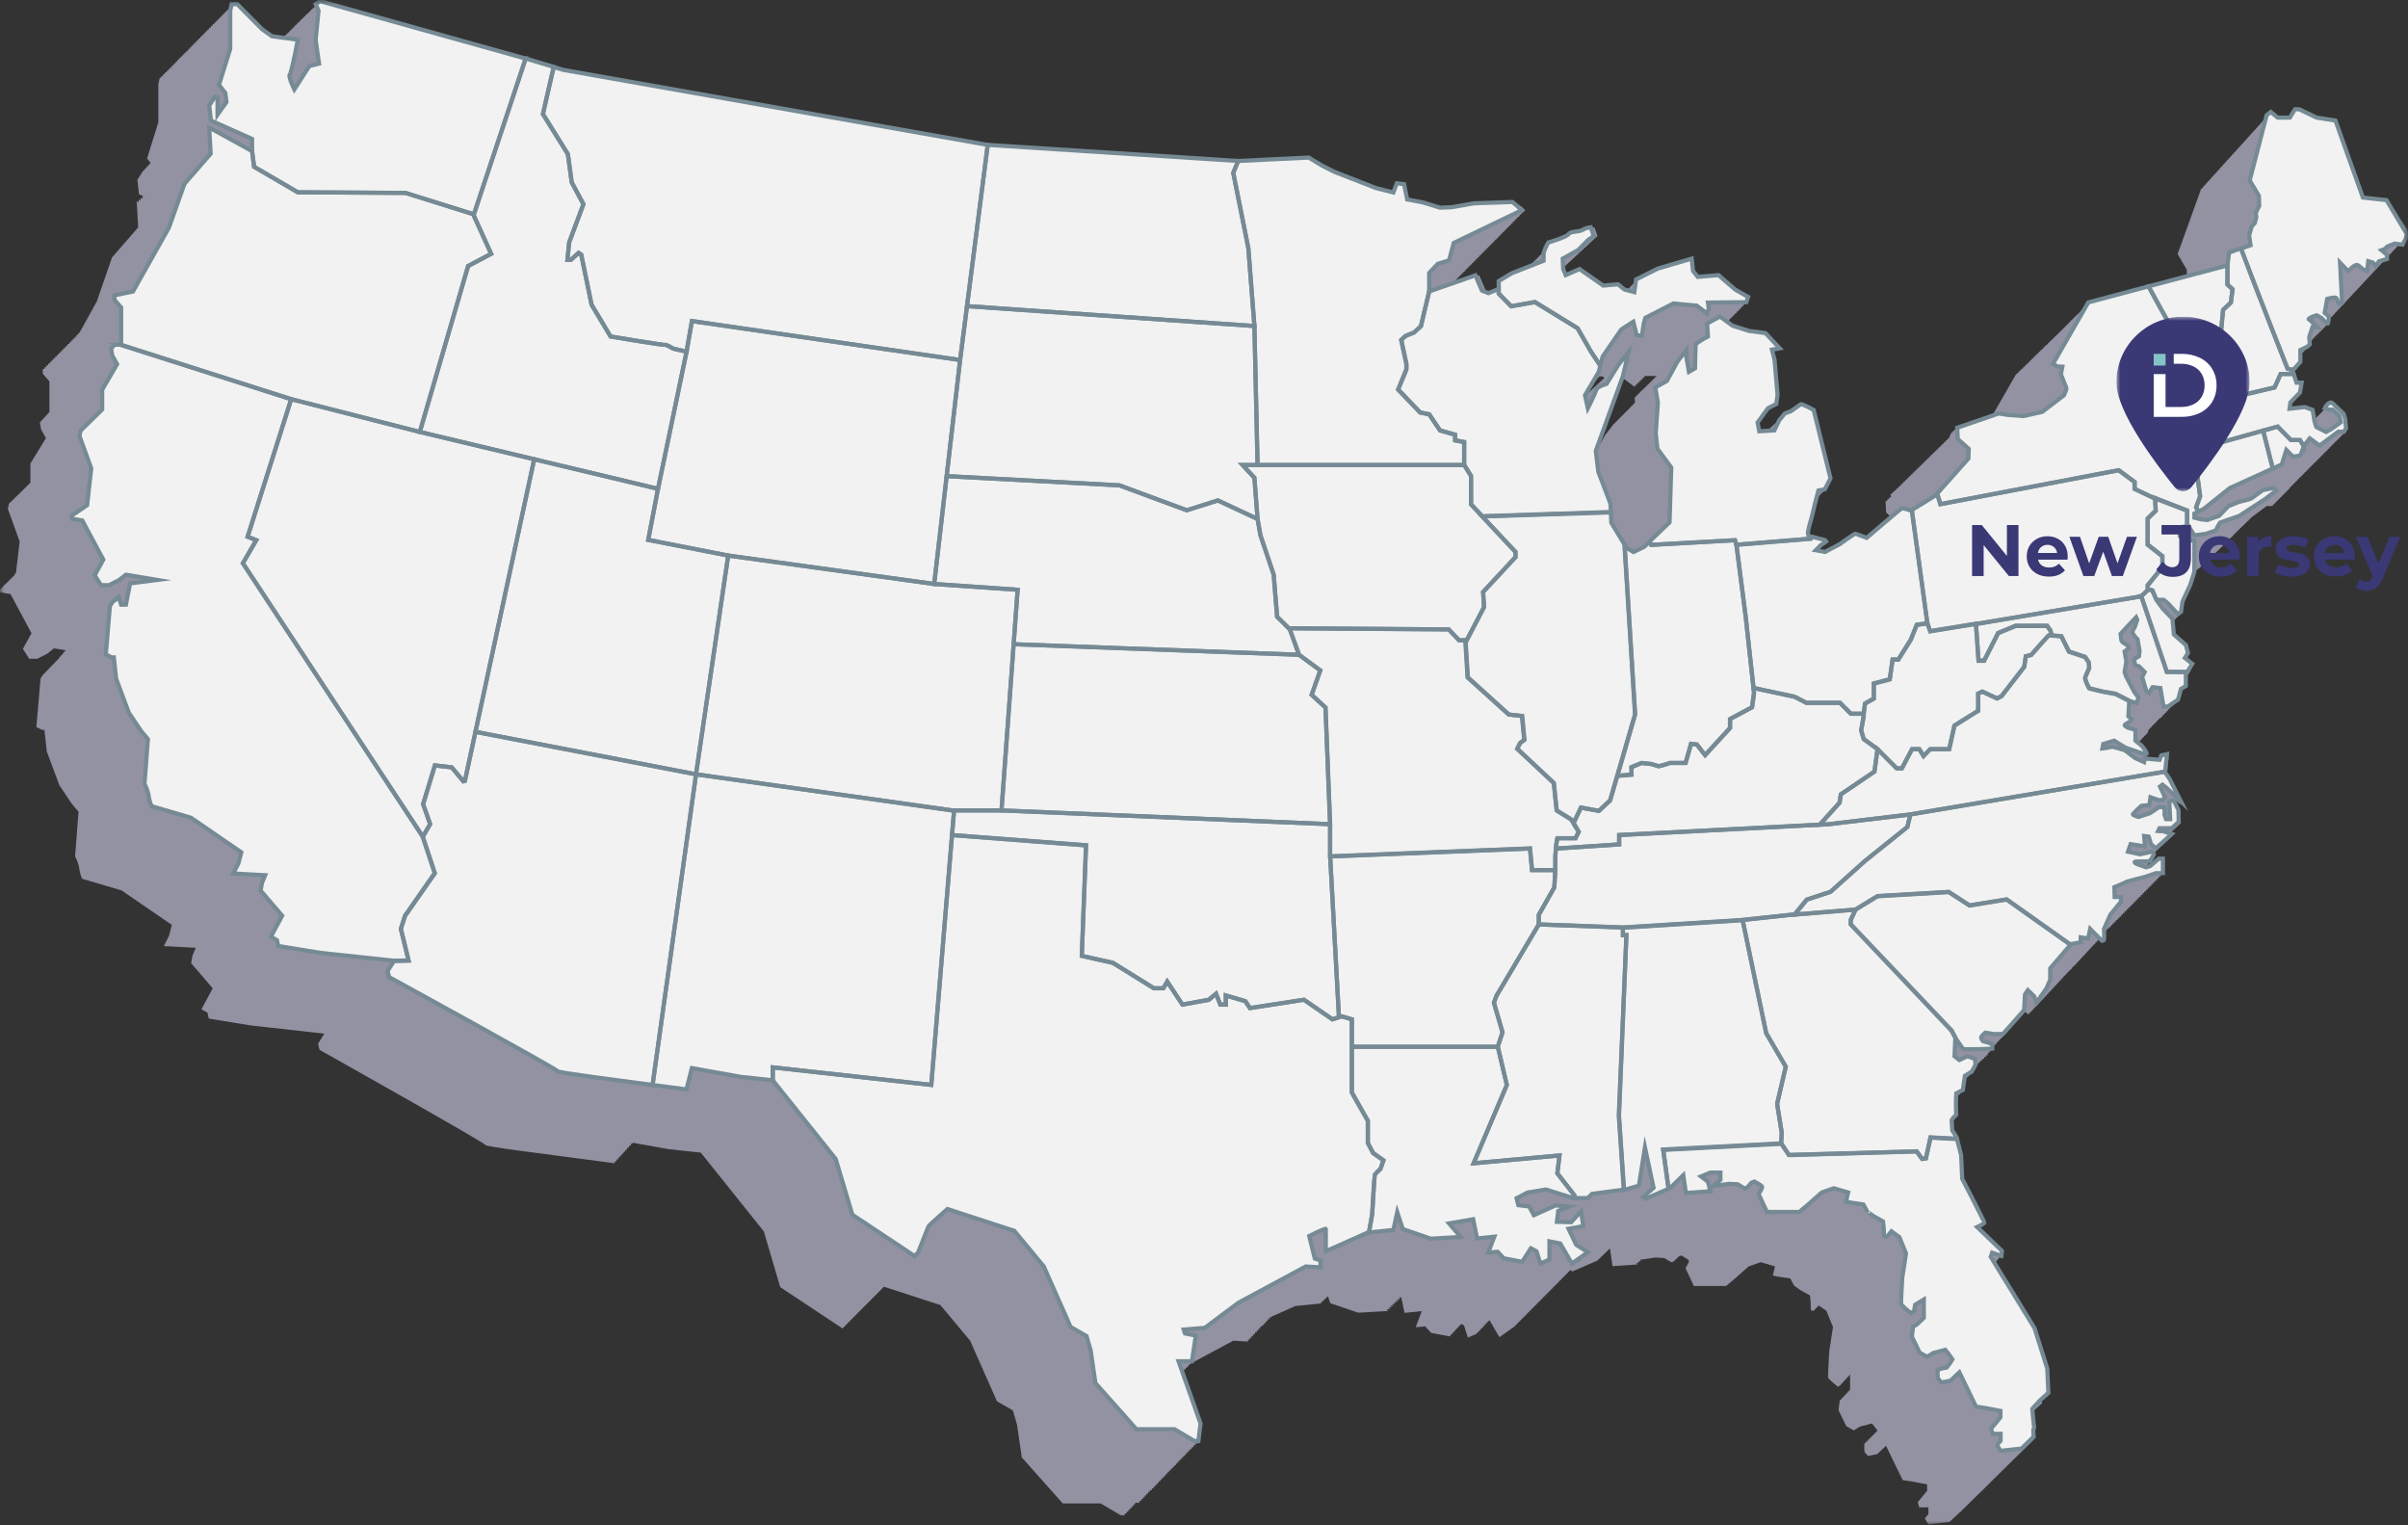 <svg width="289" height="183" viewBox="0 0 289 183" fill="none" xmlns="http://www.w3.org/2000/svg">
<rect x="0" y="0" width="289" height="183" fill="#333333" stroke="none"/>
<g clip-path="url(#clip0_97_240)">
<mask id="mask0_97_240" style="mask-type:luminance" maskUnits="userSpaceOnUse" x="0" y="0" width="289" height="183">
<path d="M289 0H0V182.976H289V0Z" fill="white"/>
</mask>
<g mask="url(#mask0_97_240)">
<path d="M286.498 24.064L283.667 23.753L280.382 14.51L278.139 14.163L276.035 13.158H275.537L275.407 13.374H275.308L275.178 13.59H275.093L274.969 13.801H274.884L274.754 14.018H274.669L274.565 14.188H273.448L272.621 13.505L272.122 13.892V13.962L271.928 14.103V14.173L271.734 14.319V14.389L271.539 14.535V14.606L271.345 14.746V14.817L271.15 14.962V15.033L270.956 15.178V15.249L270.762 15.39V15.46L270.567 15.606V15.676L270.373 15.822V15.892L270.178 16.033V16.103L269.984 16.249V16.319L269.79 16.465V16.535L269.6 16.676V16.747L269.406 16.892V16.963L269.211 17.104V17.179L269.017 17.32V17.39L268.823 17.536V17.606L268.628 17.747V17.822L268.434 17.963V18.033L268.239 18.179V18.249L268.045 18.39V18.46L267.85 18.606V18.677L267.656 18.822V18.893L267.462 19.034V19.104L267.267 19.25V19.32L267.073 19.466V19.536L266.879 19.677V19.747L266.684 19.893V19.963L266.49 20.109V20.179L266.295 20.32V20.39L266.101 20.536V20.607L265.907 20.752V20.823L265.712 20.963V21.034L265.518 21.18V21.25L265.323 21.396V21.466L265.134 21.607V21.677L264.94 21.823V21.893L264.745 22.039V22.109L264.556 22.25V22.32L264.361 22.466V22.537L264.167 22.677L261.351 30.488L262.447 32.352L262.472 33.232L257.916 34.448L250.689 36.373L250.584 36.559H250.479L250.37 36.745L250.265 36.775L250.161 36.961L250.051 36.991L249.946 37.177H249.841L249.732 37.363L249.627 37.393L249.522 37.58L249.413 37.605L249.308 37.795H249.203L249.094 37.981L248.989 38.012L248.884 38.197L248.775 38.223L248.67 38.408L248.565 38.439L248.456 38.625L248.351 38.655L248.246 38.841L248.137 38.866L248.032 39.052L247.927 39.082L247.818 39.268L247.713 39.298L247.608 39.484L247.499 39.509L247.394 39.695L247.289 39.725L247.179 39.911L247.075 39.942L246.97 40.127H246.866L246.756 40.313L246.651 40.344L246.542 40.53L246.437 40.56L246.332 40.746H246.228L246.118 40.932L246.013 40.962L245.904 41.148L245.799 41.178L245.694 41.364H245.59L245.48 41.55L245.375 41.58L245.271 41.766L245.161 41.796L245.056 41.982H244.952L244.842 42.168L244.737 42.198L244.633 42.384L244.523 42.409L244.418 42.6H244.313L244.204 42.786L244.099 42.816L243.994 43.002L243.885 43.028L243.78 43.213L243.675 43.244L243.566 43.43L243.461 43.46L243.357 43.646H243.247L243.142 43.832L243.038 43.862L242.928 44.048L242.823 44.078L242.718 44.264H242.609L242.504 44.45L242.399 44.48L242.29 44.666L242.185 44.696L242.08 44.882H241.971L239.239 49.652L235.012 51.099V51.24L234.793 51.315V51.451L234.574 51.526V51.667L234.349 51.742V51.883L234.13 51.959V52.094L233.936 52.456V52.597L233.711 52.672V52.813L233.492 52.889V53.024L233.273 53.099V53.24L233.053 53.316V53.456L232.834 53.532V53.667L232.615 53.743V53.884L232.395 53.959V54.1L232.176 54.175V54.311L231.957 54.386V54.527L231.737 54.602V54.743L231.518 54.819V54.954L231.299 55.029V55.17L231.08 55.246V55.382L230.86 55.457V55.597L230.641 55.673V55.814L230.422 55.889V56.025L230.202 56.1V56.241L229.983 56.316V56.457L229.763 56.532V56.668L229.544 56.743V56.884L229.325 56.959V57.1L229.106 57.176V57.311L228.886 57.387V57.527L228.662 57.603V57.744L228.443 57.819V57.955L228.223 58.03V58.171L228.004 58.246V58.387L227.785 58.462V58.598L227.565 58.673V58.814L227.346 58.889V58.99L227.127 59.065V59.201L226.907 59.277V59.417L226.957 59.493V59.633L226.738 59.709V59.844L226.519 59.92V60.06L226.299 60.136L226.364 61.493L227.022 62.086C225.791 63.126 224.101 64.574 224.101 64.574C224.101 64.574 222.825 64.071 222.72 64.071C222.616 64.071 220.821 65.363 220.821 65.363L219.096 66.268L218.164 66.092L218.135 66.046L218.379 65.876L218.344 65.83L218.593 65.659L218.558 65.619L218.803 65.448L218.768 65.403L219.017 65.232L218.982 65.187L219.231 65.016L219.092 64.845L217.596 64.458L217.193 64.358C217.193 64.358 216.988 64.217 217.088 63.694C217.188 63.172 217.536 61.99 217.536 61.99L217.92 60.387L218.12 59.633H218.229L218.329 59.442L218.444 59.417L218.543 59.226L218.658 59.201L218.757 59.01H218.867L218.967 58.819L219.082 58.794L219.755 57.487L217.736 49.29C217.736 49.29 216.335 48.506 216.18 48.611L216.026 48.717L214.994 49.41L214.272 49.672L214.112 49.868H214.057L213.903 50.059H213.843L213.688 50.255H213.634L213.474 50.451H213.419L213.265 50.642H213.205L213.05 50.838H212.995L212.836 51.034H212.781L212.627 51.225H212.572L212.412 51.421H212.358L212.233 51.572L211.236 51.632L211.027 50.587L211.081 50.511L211.126 50.486V50.441L211.191 50.345L211.331 50.27V50.164L211.53 50.059V49.948L211.724 49.843V49.732L211.924 49.627V49.521L212.123 49.416V49.305L212.318 49.199V49.089L212.517 48.983V48.878L212.716 48.772V48.662L212.911 48.556V48.446L213.11 48.345L213.265 47.244L212.901 43.017L212.726 42.329L212.886 42.304L212.741 42.148L213.1 42.088L212.956 41.932L213.31 41.871L213.165 41.716L213.524 41.66L211.814 39.831L209.845 39.57L208.016 39.122L207.348 38.62L207.408 38.434H207.547L207.622 38.218H207.762L207.832 38.007H207.976L208.046 37.795H208.185L208.26 37.58H208.4L208.469 37.368H208.614L208.684 37.157H208.823L208.893 36.941H209.013L209.083 36.73H209.227L209.297 36.519H209.436L209.506 36.303H209.651L209.86 35.675L208.305 34.79L206.286 33.066L203.794 33.272L203.226 32.563L203.066 31.081L198.979 32.282L196.387 33.589V33.704L196.187 33.8V33.915L195.993 34.016V34.132L195.794 34.232V34.347L195.594 34.443V34.559L195.4 34.659V34.775L195.27 34.84L195.076 34.79L194.303 34.162L192.539 34.318L189.693 32.307L188.033 33.041L187.724 32.307V32.036L187.799 31.985V31.93L188.028 31.769V31.719L188.257 31.558V31.503L188.491 31.342V31.287L188.721 31.126V31.076L188.95 30.915V30.86L189.184 30.699V30.643L189.414 30.483V30.432L189.643 30.271V30.216L189.877 30.055V30L190.106 29.839V29.789L190.341 29.628V29.573L190.57 29.412V29.357L190.799 29.196V29.146L191.033 28.985V28.93L191.263 28.769V28.718L191.492 28.553V28.502L191.726 28.342L191.363 27.296C191.011 27.323 190.67 27.429 190.366 27.608C190.002 27.869 188.965 27.738 188.706 28.11C188.447 28.482 186.273 29.146 186.273 29.146L186.169 29.322L186.059 29.357L185.954 29.538L185.844 29.573L185.745 29.754L185.635 29.789C185.635 29.789 185.59 29.859 185.531 29.965L185.421 30L185.316 30.181L185.207 30.216L185.107 30.397L184.997 30.432L184.892 30.608L184.783 30.643L184.678 30.825L184.573 30.86C184.573 30.86 184.529 30.93 184.469 31.04L184.359 31.076C184.359 31.076 184.314 31.146 184.254 31.252L184.145 31.287C184.145 31.287 184.105 31.362 184.04 31.468L183.936 31.503C183.936 31.503 183.89 31.573 183.831 31.684L183.721 31.714L183.617 31.895L183.507 31.93L183.402 32.111L183.297 32.146C183.297 32.146 183.253 32.217 183.193 32.327L183.083 32.357L181.882 32.83L180.327 33.77V33.86L180.112 33.991V34.076L179.903 34.207V34.292L179.689 34.418V34.503L179.474 34.634V34.72L179.265 34.85V34.936L179.051 35.061V35.147H179.026L178.308 34.86L177.53 33.031L176.802 33.292L173.588 34.408L174.355 34.041L174.28 33.961L174.564 33.825L174.49 33.75L174.779 33.609L174.704 33.533L174.993 33.398L174.919 33.322L175.203 33.182L175.128 33.106L175.417 32.965L175.342 32.89L175.631 32.754L175.556 32.679L175.84 32.538L175.766 32.463L176.055 32.322L175.98 32.247L176.269 32.111L176.194 32.036L176.479 31.895L176.404 31.82L176.693 31.679L176.618 31.603L176.907 31.468L176.828 31.392L177.117 31.252L177.042 31.176L177.331 31.035L177.256 30.96L177.545 30.825L177.465 30.749L177.755 30.608L177.68 30.533L177.969 30.392L177.894 30.317L178.178 30.181L178.104 30.106L178.393 29.965L178.318 29.89L178.607 29.749L178.532 29.674L178.816 29.538L178.742 29.462L179.031 29.322L178.956 29.246L179.245 29.111L179.17 29.03L179.454 28.894L179.38 28.819L179.669 28.678L179.594 28.603L179.883 28.467L179.808 28.387L180.092 28.251L180.018 28.176L180.307 28.035L180.232 27.96L180.521 27.824L180.446 27.748L180.73 27.608L180.656 27.532L180.945 27.392L180.87 27.316L181.159 27.181L181.084 27.105L181.368 26.964L181.294 26.889L181.583 26.748L181.508 26.673L181.797 26.537L181.722 26.462L182.007 26.321L181.932 26.246L182.221 26.105L182.146 26.03L182.435 25.894L182.355 25.819L182.645 25.678L182.57 25.602L182.859 25.462L182.784 25.386L183.073 25.251L182.605 24.778L181.598 24.311L176.992 24.472L174.295 24.939L172.9 24.989L170.876 24.366L168.962 23.999L168.598 22.17L167.721 22.069L167.641 22.3H167.516L167.432 22.532H167.302L167.217 22.758H167.093L167.003 22.989H166.878L166.833 23.11L165.243 22.707L160.259 20.773L158.763 20.009L157.173 18.958L148.7 19.365L118.658 17.435L67.656 8.434L66.514 8.087L63.16 7.082H63.1L38.541 0.186L37.987 0.533L38.017 0.593L37.773 0.744L37.803 0.809L37.564 0.96V1.025L37.324 1.176L37.355 1.236L37.11 1.387L37.14 1.453L36.901 1.603V1.669L36.661 1.819L36.691 1.88L36.447 2.031L36.477 2.096L36.238 2.247V2.312L35.998 2.463L36.029 2.523L35.784 2.674L35.814 2.739L35.575 2.89L35.6 2.955L35.361 3.101L35.39 3.166L35.146 3.317L35.176 3.383L34.937 3.533L34.962 3.599L34.723 3.744L34.752 3.81L34.513 3.961V4.026L34.274 4.177V4.242L34.035 4.388L34.065 4.453L33.88 4.569L32.614 4.398L31.562 3.558L28.572 0.543H27.879L27.834 0.754H27.669L27.62 0.97H27.455L27.41 1.186H27.241L27.196 1.397H27.031L26.982 1.613H26.817L26.772 1.83H26.603L26.558 2.041H26.393L26.343 2.257H26.179L26.134 2.473H25.965L25.92 2.684H25.755L25.706 2.9H25.541L25.496 3.111H25.327L25.282 3.327H25.117L25.073 3.543H24.903L24.858 3.754H24.689L24.644 3.971H24.479L24.434 4.187H24.265L24.22 4.398H24.056L24.006 4.614H23.841L23.796 4.83H23.627L23.582 5.041H23.418L23.368 5.257H23.203L23.158 5.473H22.989L22.944 5.684H22.779L22.73 5.901H22.59L22.545 6.117H22.376L22.331 6.328H22.142L22.092 6.544H21.927L21.882 6.76H21.713L21.668 6.971H21.503L21.454 7.187H21.289L21.244 7.403H21.095L21.05 7.614H20.885L20.836 7.831H20.671L20.626 8.047H20.457L20.412 8.258H20.247L20.198 8.474H20.033L19.988 8.685H19.799L19.754 8.901H19.599L19.555 9.117H19.385L19.34 9.328H19.171L19.001 10.132V14.691L17.655 19.008L18.099 19.576H18.029L17.885 19.802H17.82L17.67 20.034H17.606L17.461 20.26H17.391L17.247 20.486H17.182L16.489 21.567L16.678 23.306L17.336 23.602V23.642L17.107 23.507V23.848L16.873 23.723V24.064L16.643 23.939V24.281L16.409 24.15L16.584 27.286L13.438 30.905L11.624 36.162L9.63 39.766H9.6V39.816L9.521 39.957L9.386 39.982V40.153L9.177 40.198V40.394L8.962 40.434V40.605L8.748 40.65V40.821L8.539 40.866V41.037L8.324 41.077V41.248L8.11 41.293V41.464L7.901 41.51V41.681L7.686 41.721V41.892L7.472 41.937V42.108L7.263 42.153V42.324L7.048 42.364V42.535L6.834 42.58V42.751L6.625 42.796V42.967L6.41 43.007V43.178L6.196 43.224V43.394L5.987 43.44V43.611L5.772 43.651V43.822L5.558 43.867V44.038L5.349 44.083V44.249L5.134 44.294V44.852L5.932 45.757V49.441L5.787 49.597L5.593 49.807L5.398 50.024L5.199 50.24L4.785 50.692L4.925 51.526L5.513 52.572L3.649 55.623V57.925L3.614 57.96L3.405 58.166L3.19 58.377L2.981 58.583L2.772 58.789L2.557 58.995L2.348 59.201L2.138 59.407L1.924 59.613L1.715 59.819L1.505 60.025L1.291 60.231L1.082 60.438L0.942 61.066L2.358 64.966L1.914 68.776L1.745 68.891V69.042L1.535 69.188V69.258L1.321 69.404V69.474L1.107 69.615V69.685L0.897 69.831V69.901L0.658 70.047V70.118L0.444 70.258V70.329L0.234 70.474V70.55L0.02 70.695V71.078L1.261 71.288L3.783 75.988L2.747 77.867L3.509 79.049H4.476L5.648 78.456L6.475 77.797L7.836 78.023V78.109V78.139C7.81 78.145 7.788 78.159 7.771 78.179H7.676V78.305V78.335C7.676 78.335 7.636 78.335 7.612 78.38H7.522V78.506L7.497 78.536C7.497 78.536 7.457 78.536 7.427 78.581H7.337V78.707V78.737C7.312 78.743 7.289 78.757 7.273 78.777H7.178L7.153 78.903V78.933C7.113 78.933 7.033 79.034 6.949 79.144C6.904 79.144 6.824 79.24 6.744 79.355C6.704 79.355 6.62 79.451 6.54 79.566C6.5 79.566 6.42 79.667 6.335 79.778C6.291 79.778 6.211 79.873 6.131 79.989C6.091 79.989 6.006 80.084 5.927 80.2C5.887 80.2 5.807 80.3 5.722 80.411C5.677 80.411 5.598 80.506 5.518 80.622C5.478 80.622 5.393 80.717 5.314 80.833C5.214 80.833 4.865 81.426 4.865 81.426L4.367 87.241L5.059 87.588H5.334L5.613 90.166L7.133 94.237L8.628 96.469L9.426 97.409L9.012 102.766C9.253 103.212 9.421 103.694 9.511 104.194C9.563 104.627 9.679 105.051 9.855 105.45L14.585 106.842L20.626 110.984L20.282 112.306L19.659 113.527L23.492 113.733L23.113 114.638L22.939 115.577L25.531 118.593L24.18 121.106L24.908 121.523L25.047 122.222L30.157 123.056L38.925 124.031L38.167 125.248L38.356 125.981C38.356 125.981 58.369 137.214 58.264 137.395C58.16 137.576 65.068 138.436 69.679 139.049L73.752 139.587L73.812 139.355H73.966L74.026 139.119H74.175L74.235 138.883H74.39L74.45 138.652H74.604L74.664 138.416H74.814L74.873 138.179H75.028L75.088 137.948H75.242L75.297 137.712H75.451L75.511 137.476L75.666 137.501L75.726 137.265H75.88L75.915 137.119L80.227 137.893L84.109 138.31L91.671 147.764L93.64 154.449L101.117 159.409L101.531 158.992L101.74 158.776L101.944 158.575L102.154 158.359L102.363 158.143L102.567 157.942L102.767 157.741L102.966 157.535L103.17 157.333L103.37 157.132L103.574 156.926L103.779 156.725L103.978 156.524L104.183 156.318L104.387 156.117L104.586 155.916L104.791 155.71L104.995 155.509L105.194 155.303L105.399 155.097L105.598 154.896L105.797 154.69L106.002 154.484L106.086 154.398L112.861 156.6L116.434 160.882L119.65 168.144L121.564 169.24L122.062 170.964L122.63 174.879L127.55 180.408H132.111L134.493 181.82H134.992L135.017 181.604H135.202L135.231 181.393H135.416V181.176H135.605L135.63 180.961H135.814L135.845 180.749H136.029V180.533H136.218L136.243 180.317H136.737L136.766 180.106H136.951L136.976 179.89H137.165L137.19 179.674H137.375V179.463H137.564L137.589 179.247H137.773L137.803 179.031H137.988V178.819H138.232L138.257 178.603H138.441L138.471 178.387H138.656V178.176H138.845L138.87 177.96H139.054L139.085 177.749H139.269V177.533H139.458L139.483 177.317H139.667L139.697 177.106H139.882V176.889H140.071L140.096 176.673H140.281L140.31 176.462H140.495L140.52 176.246H140.709L140.734 176.03H140.919L140.949 175.819H141.133L141.158 175.603H141.347V175.387H141.532L141.562 175.176H141.746L141.771 174.959H141.96L141.985 174.743H142.17L142.2 174.532H142.384V174.316H142.569L142.598 174.1H142.783L142.808 173.889H142.997L143.022 173.673H143.207L143.237 173.457H143.421L143.446 173.246H143.715V173.029H143.9L144.159 170.944L141.901 164.546H142.06L142.095 164.329H142.274L142.304 164.118H142.489L142.519 163.902H142.698L142.728 163.721L142.793 163.686H142.913V163.616L148.017 160.877L149.781 160.982V160.756H149.991V160.53H150.205V160.304H150.419V160.078H150.629V159.851H150.843V159.625H151.057V159.399H151.267V159.168H151.481V159.007H151.695V158.781H151.905V158.55H152.119V158.324H152.333V158.128L152.388 158.102H152.543V158.022L155.479 156.71H155.608L158.534 156.413L158.574 156.212H158.743L158.788 156.017H158.958L159.003 155.82H159.172L159.212 155.619H159.382V155.544L159.651 156.373L163.02 157.519L166.594 157.313L166.425 157.122L166.804 157.097L166.639 156.906L167.018 156.881L166.853 156.69H167.232L167.063 156.499L167.441 156.474L167.277 156.283H167.656L167.491 156.087H167.87L167.701 155.896L168.08 155.871L167.915 155.68H168.184L168.563 157.544L170.632 157.333L169.909 159.268L171.045 159.163L171.773 159.947L174.001 160.364L174.146 160.138H174.211L174.355 159.912H174.425L174.569 159.686H174.634L174.784 159.459H174.849L174.993 159.233H175.063L175.208 159.007H175.272L175.372 158.856L175.706 159.042L176.174 160.505L177.261 160.032V159.912L177.476 159.816V159.696L177.685 159.605V159.479L177.899 159.389V159.268L178.113 159.173V159.007L178.323 158.917V158.791L178.537 158.7V158.58L178.752 158.484V158.389L179.953 160.46L181.872 159.098L181.822 159.067L182.086 158.886L182.036 158.856L182.296 158.67L182.251 158.64L182.51 158.454L182.46 158.424L182.719 158.243L182.674 158.213L182.934 158.027L182.889 157.997L183.148 157.816L183.098 157.786L183.357 157.6L183.313 157.569L183.572 157.384L183.527 157.354L183.786 157.173L183.736 157.142L183.995 156.956L183.95 156.926L184.21 156.74L184.165 156.71L184.424 156.529L184.374 156.499L184.633 156.313L184.588 156.283L184.848 156.097L184.803 156.067L185.062 155.886L185.012 155.856L185.271 155.67L185.227 155.64L185.486 155.454L185.436 155.424L185.7 155.243L185.65 155.212L185.909 155.026L185.864 154.996L186.124 154.81L186.074 154.78L186.338 154.599L186.288 154.569L186.547 154.383L186.502 154.353L186.762 154.167L186.712 154.137L186.976 153.956L186.926 153.926L187.185 153.74L187.141 153.71L187.4 153.524L187.35 153.493L187.614 153.313L187.564 153.282L187.824 153.096L187.779 153.066L188.038 152.88L187.988 152.85L188.247 152.669L188.202 152.639L188.461 152.453L188.417 152.423L188.676 152.242L188.626 152.212L188.885 152.026L188.84 151.996L189.099 151.81L189.055 151.78L189.314 151.599L189.264 151.569L189.523 151.382L189.478 151.352L189.713 151.182V151.207L189.558 151.343L189.324 151.549L189.095 151.75L188.865 151.95L188.636 152.157L188.407 152.358L188.716 152.569L191.442 151.382L191.721 151.262L193.217 149.799L193.531 151.94L196.482 151.734L196.427 151.538H196.691L196.641 151.343H196.905L196.85 151.151H197.12V151.126L198.66 150.905L199.746 150.96L200.579 151.463L200.888 151.363L201.072 151.156H201.102L201.287 150.95H201.312L201.471 150.78L201.77 150.649C201.77 150.649 202.647 151.121 202.702 151.277C202.757 151.433 202.289 152.167 202.289 152.167L203.286 154.308H207.169L208.165 153.468L209.875 151.961L211.321 151.458L213.03 151.961L212.771 153.056L213.414 153.197L214.86 153.403C214.86 153.403 215.358 154.343 215.358 154.313C215.358 154.282 216.086 154.815 216.086 154.815L217.228 155.444C217.302 155.986 217.335 156.534 217.327 157.082C217.257 157.288 217.676 157.288 217.676 157.288L217.856 157.072H217.885L218.065 156.856H218.1L218.269 156.65L219.191 157.283L219.989 159.233L219.54 162.158C219.54 162.158 219.366 165.084 219.401 165.29C219.435 165.496 220.572 166.405 220.572 166.405L220.956 166.164V166.073L221.15 165.948V165.858L221.35 165.732V165.646L221.549 165.521V165.43L221.743 165.304V165.214L221.943 165.089V165.003L222.037 164.943V166.732L222.003 166.757V166.847L221.798 166.968V167.064L221.599 167.184V167.275L221.4 167.4V167.491L221.195 167.611V167.707L220.996 167.828V167.918L220.796 168.044L220.657 169.225L221.589 171.14L222.486 171.642L223.214 171.19L224.664 170.808C224.664 170.808 225.078 171.311 225.332 171.657H225.287C225.259 171.706 225.243 171.762 225.243 171.818C225.185 171.829 225.13 171.848 225.078 171.873C225.078 171.873 225.038 171.949 225.033 172.029C224.975 172.043 224.918 172.063 224.864 172.09C224.839 172.09 224.829 172.165 224.819 172.245C224.761 172.258 224.704 172.276 224.649 172.301C224.621 172.349 224.605 172.405 224.605 172.462C224.548 172.473 224.492 172.491 224.44 172.517C224.415 172.517 224.4 172.592 224.395 172.673C224.337 172.687 224.28 172.707 224.226 172.733C224.201 172.733 224.191 172.808 224.181 172.889C224.122 172.901 224.066 172.92 224.011 172.944C223.983 172.993 223.967 173.048 223.966 173.105C223.909 173.116 223.854 173.135 223.802 173.16C223.697 173.231 223.767 174.206 223.767 174.206L224.181 174.708L225.283 174.497L226.354 173.492L228.348 177.603L229.489 177.774L231.284 178.121V178.89L230.661 179.654L230.162 180.247L230.337 180.875H231.443V181.709C231.443 181.709 231.03 182.126 231.03 182.212C231.144 182.457 231.283 182.689 231.443 182.906L233.961 182.629L235.431 181.272L235.645 181.061L235.86 180.855L236.069 180.644L236.283 180.433L236.498 180.227L236.707 180.016L236.921 179.805L237.136 179.599L237.35 179.387L237.564 179.176L237.779 178.97L237.993 178.759L238.207 178.548L238.417 178.337L238.631 178.126L238.845 177.915L239.055 177.704L239.269 177.493L239.483 177.287L239.693 177.075L239.907 176.864L240.122 176.658L240.331 176.447L240.545 176.236L240.76 176.03L240.969 175.819L241.183 175.608L241.397 175.402L241.607 175.191L241.821 174.98L242.036 174.774L242.25 174.563L242.464 174.351L242.679 174.145L242.893 173.934L243.107 173.723L243.322 173.512L243.536 173.301L243.75 173.09L243.96 172.879L244.174 172.668C244.174 172.668 244.069 171.833 244.174 171.728C244.279 171.622 244.174 171.1 244.174 171.1L244.005 169.355L244.219 169.159L244.433 168.969L244.643 168.778L244.857 168.582L245.071 168.391V168.054L245.28 167.863L245.495 167.667L245.709 167.476L245.919 167.285L245.784 164.36L244.289 159.52L239.419 151.569L239.444 151.337L239.623 151.403L239.658 151.126L239.837 151.187L239.867 150.91L240.052 150.97L240.082 150.694L240.261 150.759L240.331 150.166L237.54 147.482C237.54 147.482 237.584 147.447 237.589 147.432C237.591 147.417 237.591 147.402 237.589 147.387C237.676 147.347 237.752 147.289 237.814 147.216C237.814 147.216 237.814 147.216 237.814 147.176C237.898 147.133 237.974 147.075 238.038 147.005V146.96C238.123 146.919 238.2 146.86 238.262 146.789C238.297 146.683 235.6 141.496 235.6 141.496L235.466 138.642L234.967 136.727L234.908 136.486L234.409 135.717C234.409 135.717 234.339 134.606 234.339 134.5C234.339 134.395 234.893 133.837 234.893 133.837C234.893 133.837 234.828 132.329 234.848 131.636V131.61L235.042 131.52V131.394L235.237 131.309V131.183L235.431 131.093V130.967L235.626 130.877L235.815 129.565H235.845L235.915 129.434L236.059 129.349L236.129 129.218L236.273 129.133L236.343 129.002L236.483 128.922L236.553 128.791L236.697 128.705L237.041 128.062V128.037L237.131 127.871H237.255V127.665H237.465V127.459H237.679V127.253H237.923V127.047H238.133V126.841H238.347V126.635H238.561V126.338H238.771V126.132H238.985V125.926H239.199V125.67L239.359 125.444V125.499L239.553 125.227V125.288L239.748 125.011V125.072L239.942 124.8V124.856L240.137 124.584V124.644L240.415 124.328V124.388L240.61 124.117V124.172L240.8 123.9V123.961L240.994 123.684V123.745L241.188 123.473V123.529L241.378 123.257V123.318L241.572 123.041V123.101L241.767 122.83V122.885L241.956 122.614V122.674L242.15 122.403V122.458L242.345 122.187V122.242L242.534 121.97V122.031L242.728 121.759V121.815L242.923 121.543V121.599L243.067 121.398L243.357 121.689C243.357 121.689 243.531 121.689 243.596 121.583C243.613 121.548 243.622 121.508 243.621 121.468C243.657 121.465 243.693 121.454 243.725 121.437C243.758 121.42 243.787 121.396 243.81 121.368C243.826 121.331 243.834 121.292 243.835 121.252C243.872 121.251 243.907 121.242 243.94 121.225C243.973 121.209 244.002 121.185 244.024 121.156C244.031 121.118 244.031 121.079 244.024 121.041C244.061 121.038 244.097 121.027 244.129 121.01C244.162 120.992 244.191 120.969 244.214 120.94C244.23 120.904 244.238 120.865 244.239 120.825C244.276 120.822 244.311 120.812 244.344 120.795C244.377 120.778 244.405 120.754 244.428 120.724C244.444 120.688 244.452 120.648 244.453 120.608C244.49 120.608 244.526 120.599 244.558 120.582C244.591 120.566 244.62 120.542 244.643 120.513C244.648 120.475 244.648 120.436 244.643 120.397C244.679 120.394 244.715 120.384 244.747 120.367C244.78 120.349 244.809 120.325 244.832 120.297C244.848 120.26 244.856 120.221 244.857 120.181C244.894 120.179 244.93 120.169 244.962 120.152C244.995 120.134 245.024 120.11 245.046 120.081C245.053 120.043 245.053 120.003 245.046 119.965C245.084 119.964 245.12 119.955 245.154 119.939C245.187 119.922 245.217 119.899 245.241 119.87C245.247 119.831 245.247 119.793 245.241 119.754C245.277 119.751 245.313 119.741 245.345 119.723C245.378 119.706 245.407 119.682 245.43 119.654C245.446 119.617 245.454 119.578 245.455 119.538C245.491 119.536 245.527 119.526 245.559 119.51C245.592 119.494 245.621 119.471 245.644 119.443C245.65 119.404 245.65 119.365 245.644 119.327C245.682 119.324 245.718 119.313 245.752 119.296C245.785 119.279 245.815 119.255 245.839 119.226C245.845 119.188 245.845 119.149 245.839 119.111C245.876 119.108 245.911 119.097 245.944 119.08C245.976 119.063 246.005 119.039 246.028 119.01C246.044 118.974 246.052 118.934 246.053 118.895C246.089 118.892 246.125 118.883 246.158 118.866C246.19 118.85 246.219 118.827 246.243 118.799C246.248 118.761 246.248 118.722 246.243 118.683C246.28 118.681 246.316 118.67 246.35 118.653C246.383 118.636 246.413 118.612 246.437 118.583C246.443 118.545 246.443 118.506 246.437 118.468C246.473 118.464 246.509 118.454 246.542 118.437C246.574 118.419 246.603 118.396 246.626 118.367C246.642 118.331 246.651 118.291 246.651 118.251C246.688 118.249 246.723 118.24 246.756 118.223C246.788 118.207 246.817 118.184 246.841 118.156C246.846 118.118 246.846 118.078 246.841 118.04C246.878 118.037 246.914 118.027 246.948 118.01C246.981 117.992 247.011 117.969 247.035 117.94C247.041 117.901 247.041 117.862 247.035 117.824C247.072 117.821 247.107 117.811 247.14 117.793C247.173 117.776 247.201 117.752 247.225 117.724C247.24 117.687 247.249 117.648 247.249 117.608C247.286 117.606 247.321 117.596 247.354 117.58C247.386 117.563 247.415 117.541 247.439 117.513C247.445 117.474 247.445 117.435 247.439 117.397C247.476 117.394 247.513 117.383 247.546 117.366C247.579 117.349 247.609 117.325 247.633 117.296C247.639 117.258 247.639 117.219 247.633 117.181C247.67 117.178 247.705 117.167 247.738 117.15C247.77 117.133 247.799 117.109 247.823 117.08C247.838 117.044 247.847 117.004 247.848 116.965C247.884 116.962 247.919 116.953 247.952 116.936C247.985 116.92 248.014 116.897 248.037 116.869C248.043 116.831 248.043 116.792 248.037 116.753C248.074 116.751 248.109 116.741 248.142 116.723C248.175 116.706 248.203 116.682 248.227 116.653C248.244 116.617 248.253 116.577 248.251 116.538C248.288 116.534 248.324 116.524 248.356 116.507C248.389 116.489 248.418 116.466 248.441 116.437C248.457 116.401 248.465 116.361 248.466 116.321C248.502 116.32 248.538 116.311 248.571 116.295C248.604 116.279 248.632 116.255 248.655 116.226C248.661 116.188 248.661 116.149 248.655 116.11C248.692 116.108 248.728 116.098 248.76 116.08C248.793 116.063 248.822 116.039 248.844 116.01C248.862 115.974 248.87 115.934 248.869 115.894C248.906 115.892 248.942 115.882 248.975 115.864C249.007 115.847 249.036 115.823 249.059 115.794C249.075 115.757 249.083 115.718 249.084 115.678C249.12 115.677 249.156 115.668 249.189 115.652C249.222 115.635 249.25 115.611 249.273 115.583C249.279 115.544 249.279 115.505 249.273 115.467C249.31 115.464 249.346 115.453 249.378 115.436C249.411 115.419 249.439 115.395 249.463 115.366C249.478 115.33 249.487 115.291 249.487 115.251C249.524 115.249 249.56 115.238 249.593 115.221C249.626 115.204 249.654 115.18 249.677 115.15C249.686 115.112 249.686 115.073 249.677 115.035C249.714 115.034 249.751 115.025 249.785 115.009C249.818 114.992 249.848 114.969 249.871 114.939C249.877 114.901 249.877 114.862 249.871 114.824C249.908 114.821 249.943 114.81 249.976 114.793C250.009 114.775 250.037 114.752 250.061 114.723C250.076 114.687 250.085 114.647 250.086 114.608C250.122 114.605 250.158 114.595 250.191 114.578C250.224 114.56 250.252 114.537 250.275 114.507C250.282 114.469 250.282 114.43 250.275 114.391C250.312 114.391 250.349 114.381 250.382 114.365C250.416 114.349 250.446 114.325 250.469 114.296C250.476 114.258 250.476 114.219 250.469 114.18C250.506 114.177 250.542 114.167 250.574 114.15C250.607 114.132 250.636 114.108 250.659 114.08C250.675 114.043 250.683 114.004 250.684 113.964C250.72 113.962 250.756 113.953 250.788 113.936C250.821 113.92 250.85 113.897 250.873 113.869C250.879 113.83 250.879 113.791 250.873 113.753C250.91 113.75 250.947 113.74 250.98 113.722C251.014 113.705 251.043 113.682 251.068 113.653C251.074 113.614 251.074 113.575 251.068 113.537C251.104 113.534 251.14 113.523 251.172 113.506C251.205 113.489 251.234 113.465 251.257 113.436C251.273 113.4 251.281 113.361 251.282 113.321C251.318 113.319 251.354 113.309 251.386 113.293C251.419 113.276 251.448 113.253 251.471 113.225C251.477 113.187 251.477 113.148 251.471 113.11C251.509 113.107 251.545 113.096 251.579 113.079C251.612 113.062 251.642 113.038 251.666 113.009C251.672 112.971 251.672 112.932 251.666 112.894C251.702 112.891 251.738 112.88 251.771 112.863C251.803 112.845 251.832 112.822 251.855 112.793C251.89 112.484 251.89 112.172 251.855 111.863H251.9V111.647H252.877V111.431H253.091V111.26H253.306V111.044H253.515V110.828H253.729V110.617H253.944V110.401H254.153V110.185H254.372V109.973H254.587V109.752H254.796V109.536H255.011V109.325H255.225V109.109H255.434V108.893H255.648V108.682H255.868V108.466H256.077V108.245H256.291V108.028H256.501V107.812H256.715V107.601H256.929V107.385H257.139V107.169H257.353V106.958H257.568V106.737H257.777V106.521H257.991V106.31H258.205V106.093H258.415V105.878H258.629V105.666H258.844V105.45H259.053V105.229H259.267V105.018H259.482V104.802H259.691V103.063H259.192L258.196 103.932L257.697 104.108L257.448 104.018H257.478L257.627 103.807H257.687L257.842 103.596H257.901L258.056 103.379H258.116C258.311 103.121 258.479 102.841 258.614 102.545C258.604 102.473 258.569 102.407 258.515 102.359L258.629 102.249L258.853 102.037L259.083 101.826L259.307 101.615L259.531 101.404L259.761 101.193L259.985 100.987L260.209 100.776L260.439 100.565L260.663 100.359L260.892 100.148L260.419 99.997L260.443 99.972L260.658 99.776L260.872 99.58L261.086 99.384L261.301 99.183L261.515 98.987L261.729 98.791L261.66 97.363L261.261 96.579L261.51 96.816L261.126 96.037L261.725 96.605L261.336 95.82L261.939 96.388L260.558 93.604L260.06 92.905V92.79L260.274 90.694L259.601 90.835L259.526 91.021L259.387 91.051L259.317 91.237H259.172L259.143 91.327L257.612 91.192L257.568 91.423H257.403L257.373 91.573L256.974 91.388C256.962 91.355 256.947 91.323 256.929 91.292C257.069 91.292 257.194 91.292 257.199 91.242C257.194 91.183 257.175 91.126 257.144 91.076C257.283 91.101 257.408 91.101 257.413 91.026C257.407 90.966 257.387 90.909 257.353 90.86C257.498 90.885 257.617 90.885 257.627 90.814C257.617 90.756 257.597 90.7 257.568 90.649C257.707 90.649 257.832 90.649 257.837 90.599C257.837 90.422 257.233 89.658 257.233 89.658L256.586 89.156L256.71 89.07V88.98L256.899 88.854L256.925 88.769L257.114 88.638V88.553L257.303 88.427L257.328 88.337L257.518 88.211L257.542 88.126L257.732 87.995V87.909L257.862 87.638V87.547L258.051 87.422L258.076 87.337L258.265 87.206V87.12L258.455 86.995L258.48 86.904L258.669 86.779L258.694 86.693L258.883 86.567V86.477L259.073 86.351L259.098 86.266L259.357 86.13L259.382 86.045L259.571 85.919V85.829L259.761 85.703L259.786 85.618L259.975 85.487L260 85.402L260.189 85.276V85.185L260.379 85.06L260.404 84.974L260.593 84.844L260.618 84.758L260.852 84.622V84.532L261.042 84.406L261.067 84.321L261.256 84.19L261.281 84.105L261.465 83.979L261.729 83.004H261.764V82.919L261.974 82.788V82.703L262.188 82.577V82.486L262.403 82.361V81.004L262.592 80.692L263.195 79.717L262.298 79.019L262.677 78.425L262.432 77.486L260.987 76.199L260.832 74.53L260.997 74.41V74.344L261.201 74.199V74.133L261.401 73.983V73.917L261.605 73.766V73.701L261.849 73.566L262.019 72.344L262.951 70.334L263.449 68.77V68.539L264.541 67.71L264.511 67.68L264.75 67.494L264.72 67.464L264.965 67.283L264.935 67.253L265.179 67.067L265.149 67.037L265.388 66.851H265.358L265.603 66.665L265.573 66.635L265.817 66.449L265.787 66.418L266.026 66.232H265.996L266.24 66.046L266.211 66.016L266.455 65.83L266.425 65.8L266.664 65.614H266.634L266.879 65.428L266.849 65.398L267.093 65.212L267.063 65.182L267.302 65.001L267.272 64.971L267.517 64.785L267.487 64.755L267.731 64.569L267.701 64.539L267.94 64.358L267.91 64.328L268.155 64.142L268.125 64.112L268.369 63.926L268.339 63.895L268.578 63.714L268.548 63.684L268.793 63.498L268.763 63.468L269.002 63.282V63.252L269.241 63.071L269.211 63.041L269.456 62.855L269.426 62.825L269.665 62.639V62.609L269.904 62.428L269.874 62.398L270.119 62.212L270.089 62.182L270.328 61.995L272.048 60.719H272.74L272.86 60.503H272.95L273.074 60.292H273.164L273.289 60.076H273.374L273.498 59.859H273.588L273.713 59.648H273.802L273.927 59.432H274.012L274.136 59.216H274.226L274.35 59.005H274.44L274.565 58.789H274.65L274.774 58.573H274.809L274.934 58.362H275.023L275.148 58.146H275.233L275.357 57.929H275.447L275.572 57.718H275.662L275.786 57.502H275.871L275.995 57.286H276.085L276.21 57.075H276.304L276.429 56.859H276.514L276.638 56.643H276.728L276.853 56.432H276.942L277.062 56.216H277.152L277.277 55.999H277.366L277.491 55.789H277.581L277.7 55.572H277.8L277.924 55.361H278.014L278.139 55.145H278.228L278.348 54.929H278.438L278.563 54.718H278.652L278.777 54.502H278.861L278.986 54.286H279.076L279.2 54.075H279.295L279.42 53.859H279.504L279.629 53.642H279.719L279.843 53.431H279.933L280.058 53.215H280.143L280.267 52.999H280.357L280.482 52.788H280.571L280.696 52.572H280.79L280.915 52.356H281.005L281.129 52.145H281.219L281.344 51.928H281.429L281.673 51.511L281.568 50.431L281.394 49.807L280.362 48.802C280.362 48.802 279.978 48.415 279.863 48.415C279.665 48.457 279.488 48.569 279.365 48.732L279.32 48.787C279.259 48.834 279.202 48.886 279.151 48.943L279.111 49.003C279.045 49.047 278.987 49.099 278.936 49.159L278.896 49.215C278.833 49.26 278.776 49.314 278.727 49.375L278.682 49.431C278.621 49.477 278.564 49.529 278.513 49.586L278.473 49.647C278.408 49.69 278.349 49.743 278.298 49.803L278.258 49.858C278.195 49.903 278.138 49.957 278.089 50.019L278.044 50.074C277.983 50.12 277.926 50.173 277.874 50.23L277.835 50.29H277.805C277.775 49.989 277.635 49.285 277.635 49.285L276.703 48.933L274.874 49.144L274.979 48.375L276.12 47.194L276.324 46.008H275.701L275.357 44.968L275.218 44.545L275.288 44.475L276.15 43.505V42.53L276.215 42.465L276.364 42.314L276.424 42.254L276.574 42.103L276.638 42.037L276.788 41.887L276.853 41.821L277.002 41.675L277.062 41.61L277.277 41.394L277.251 41.052H277.291C277.331 41.052 277.356 40.917 277.381 40.771C277.436 40.816 277.481 40.846 277.506 40.836C277.531 40.826 277.57 40.706 277.59 40.555C277.645 40.6 277.695 40.63 277.715 40.625C277.735 40.62 277.785 40.489 277.805 40.344C277.86 40.384 277.909 40.414 277.929 40.409C277.949 40.404 277.994 40.273 278.014 40.127C278.074 40.173 278.119 40.203 278.144 40.193C278.169 40.183 278.209 40.062 278.228 39.916C278.283 39.957 278.333 39.987 278.353 39.982C278.373 39.977 278.423 39.846 278.443 39.7C278.476 39.735 278.52 39.758 278.567 39.766C278.607 39.766 278.632 39.63 278.652 39.484C278.712 39.529 278.757 39.559 278.782 39.55C278.807 39.539 278.847 39.419 278.867 39.273C278.921 39.313 278.971 39.343 278.991 39.338C279.011 39.333 279.061 39.203 279.081 39.057C279.114 39.092 279.158 39.115 279.206 39.122C279.24 39.122 279.27 38.987 279.29 38.841C279.35 38.886 279.395 38.916 279.42 38.906C279.445 38.896 279.524 38.504 279.544 38.253V38.203H279.709L279.834 37.976H279.918L280.043 37.75H280.133L280.257 37.519H280.347L280.471 37.293H280.556L280.681 37.067H280.771L280.895 36.836H280.985L281.11 36.609H281.194L281.319 36.383H281.409L281.533 36.152H281.623L281.743 35.926H281.832L281.957 35.7H282.047L282.171 35.469H282.261L282.381 35.242H282.47L282.595 35.016H282.685L282.809 34.785H282.899L283.019 34.559H283.108L283.233 34.333H283.323L283.447 34.106H283.532L283.657 33.88H283.746L283.871 33.649H283.961L284.085 33.423H284.17L284.295 33.197H284.384L284.509 32.965H284.599L284.723 32.739H284.808L284.933 32.513H285.023L285.147 32.282H285.237L285.361 32.056H285.446L285.571 31.829H285.66L285.785 31.599H285.875L285.999 31.372H286.084L286.209 31.146H286.299L286.423 30.915H286.513L286.638 30.689H286.722L286.847 30.463H286.937L287.061 30.231H287.151L287.27 30.005H287.36L287.485 29.779H287.574L287.699 29.548H287.789L287.909 29.322H287.998L288.123 29.096H288.213L288.337 28.869H288.422L288.806 28.176L288.94 27.593L286.498 24.064ZM192.564 45.385V45.309L192.335 45.601V45.525L192.1 45.817V45.742L191.871 46.028V45.953L191.641 46.244V46.169L191.407 46.46V46.38L191.178 46.671V46.596L190.949 46.887V46.812L190.714 47.104V47.023L190.485 47.315V47.239L190.256 47.531V47.455L190.151 47.586L190.126 47.48L190.555 46.752H190.585V46.676L190.674 46.526H190.789L190.819 46.299H190.998L191.033 46.068H191.213L191.248 45.837H191.422L191.457 45.611H191.637L191.672 45.38H191.851V45.234L191.996 45.158H192.04L192.409 45.194L192.564 45.385ZM198.819 45.118V45.174L198.6 45.294V45.39L198.381 45.51V45.606L198.167 45.721V45.817L197.947 45.937V46.033L197.728 46.149V46.249L197.508 46.365V46.46L197.289 46.581V46.676L197.07 46.792V46.892L196.85 47.008V47.104L196.631 47.224V47.32L196.412 47.435V47.536L196.193 47.651L196.232 48.295L196.043 48.541V48.481L195.829 48.757V48.692L195.619 48.968V48.908L195.405 49.184V49.124L195.191 49.4V49.335L194.981 49.611V49.551L194.767 49.828V49.767L194.557 50.039V49.978L194.343 50.255V50.194L194.129 50.471V50.411L193.92 50.682V50.622L193.705 50.898V50.838L192.619 52.245L192.12 53.18L192.055 53.301L191.906 53.386V53.472L191.761 53.552L194.697 45.47L194.946 45.495L196.193 46.435L196.297 46.139L196.402 46.219L196.551 45.923L196.656 46.003L196.761 45.706L196.87 45.787L196.975 45.49L197.08 45.571L197.189 45.279L197.294 45.36L197.384 45.113H197.464L197.508 45.143V45.113L198.819 45.118Z" fill="#9292A3"/>
<path d="M48.101 111.456L48.599 109.888L52.173 104.772L50.723 100.384L29.15 67.589L30.755 64.82L29.718 64.403L34.947 47.903L14.51 41.369H13.748L13.334 41.821L13.473 42.661L14.056 43.701L12.262 46.767V49.134L9.675 51.677L9.536 52.3L10.951 56.2L10.453 60.623L8.633 61.86V62.247L9.874 62.453L12.397 67.152L11.365 69.042L12.123 70.218H13.089L14.266 69.625L15.113 68.962L18.877 69.59L15.612 70.007L15.113 72.56H14.54L14.231 71.62C14.231 71.62 13.732 72.123 13.643 72.123C13.553 72.123 13.194 72.716 13.194 72.716L12.696 78.526L13.389 78.878H13.663L13.942 81.451L15.462 85.527L16.957 87.754L17.755 88.694L17.341 94.056C17.581 94.502 17.75 94.984 17.84 95.484C17.893 95.916 18.011 96.338 18.189 96.735L22.919 98.127L28.96 102.274L28.616 103.595L27.993 104.812L31.826 105.023L31.448 105.928L31.273 106.867L33.865 109.883L32.514 112.396L33.242 112.818L33.382 113.512L38.491 114.346L47.273 115.281L49.038 115.246L48.101 111.456Z" fill="#F2F2F2"/>
<path d="M35.745 23.079L48.654 23.15L56.874 25.723L63.08 7.011H63.02L38.436 0.141L37.883 0.483L38.227 1.282L37.883 4.77L38.227 7.222L38.297 7.64L37.125 7.921L35.321 10.741C35.321 10.741 34.553 9.152 34.778 8.941C35.002 8.73 35.745 4.77 35.745 4.77L32.634 4.348L31.463 3.513L28.472 0.498H27.799L27.63 1.297V5.86L26.284 10.178L27.041 11.153L27.181 12.248L26.109 13.756V11.66L25.8 11.59L25.107 12.671L25.317 14.465L30.252 16.671V18.134L30.496 20.014L35.745 23.079Z" fill="#F2F2F2"/>
<path d="M56.181 31.92L58.947 30.457L56.784 25.693L48.654 23.145L35.745 23.074L30.496 20.013L30.252 18.134L25.107 15.309L25.282 18.445L22.137 22.064L20.272 27.321L15.956 34.981L13.748 35.433V35.991L14.54 36.896V41.389H14.495L34.947 47.898L50.384 51.833L56.181 31.92Z" fill="#F2F2F2"/>
<path d="M82.405 42.208L80.8 41.842C80.8 41.842 79.972 41.339 79.803 41.389C79.633 41.439 73.278 40.384 73.278 40.384L71 36.574L69.759 30.568L69.445 30.342L68.513 31.181H68.099L68.308 29.09L70.018 24.497L68.618 21.883L68.154 18.491L65.163 13.686C65.163 13.686 65.906 10.334 66.454 8.027L63.1 7.021L56.874 25.723L56.784 25.693L58.947 30.458L56.181 31.92L50.384 51.833L78.971 58.658L82.405 42.208Z" fill="#F2F2F2"/>
<path d="M50.783 96.494L52.193 91.845L54.217 92.081L55.613 93.75L55.797 93.699L64.111 55.11L50.384 51.833L34.947 47.898L29.718 64.403L30.755 64.82L29.15 67.585L50.743 100.384L51.625 98.891L50.783 96.494Z" fill="#F2F2F2"/>
<path d="M57.063 87.819L55.792 93.699L55.613 93.755L54.217 92.081L52.194 91.845L50.783 96.494L51.625 98.896L50.743 100.404L52.194 104.792L48.62 109.908L48.121 111.476L49.038 115.281L47.274 115.316L46.516 116.522L46.705 117.251C46.705 117.251 67.008 128.374 66.903 128.535C66.798 128.695 73.707 129.57 78.318 130.188L83.531 92.915L57.063 87.819Z" fill="#F2F2F2"/>
<path d="M115.228 43.203L118.543 17.39L67.576 8.383L66.454 8.037C65.906 10.343 65.163 13.696 65.163 13.696L68.154 18.501L68.618 21.893L70.018 24.507L68.308 29.1L68.099 31.191H68.513L69.445 30.342L69.759 30.553L71 36.559L73.278 40.369C73.278 40.369 79.649 41.449 79.803 41.374C79.957 41.298 80.8 41.826 80.8 41.826L82.405 42.193L83.048 38.519L115.228 43.203Z" fill="#F2F2F2"/>
<path d="M77.799 64.785L78.971 58.658L64.112 55.11L57.063 87.819L83.531 92.915L87.395 66.665L77.799 64.785Z" fill="#F2F2F2"/>
<path d="M149.821 29.779L148.012 20.742L148.6 19.315H148.58L118.543 17.385L116.056 36.735L150.549 39.122L149.821 29.779Z" fill="#F2F2F2"/>
<path d="M115.228 43.198L83.033 38.534L82.39 42.208L78.97 58.658L77.799 64.785L87.394 66.665L112.118 70.077L115.228 43.198Z" fill="#F2F2F2"/>
<path d="M120.198 97.248L122.132 70.771L112.118 70.077L87.395 66.664L83.531 92.915L114.296 97.248H120.198Z" fill="#F2F2F2"/>
<path d="M111.774 130.188L114.505 97.253H114.306L83.541 92.915L78.318 130.188L82.39 130.726L83.033 128.168L88.865 129.213L92.748 129.63V128.082L111.774 130.188Z" fill="#F2F2F2"/>
<path d="M164.999 140.964C165.195 140.709 165.421 140.479 165.672 140.28L166.036 139.24L164.79 138.35L164.152 137.149V134.485L162.232 131.093V122.317L160.992 121.95L159.905 122.317L156.485 119.97L150.005 120.975L149.437 120.141L147.104 119.463V120.558H146.457L145.958 119.251L145.081 119.985L141.92 120.558L140.086 117.794L139.623 118.598H138.481L133.561 115.547L129.833 114.713L130.331 101.449L114.256 100.203L111.764 130.183L92.738 128.077V129.625L100.299 139.074L102.293 145.758L109.77 150.724L110.184 150.302C110.184 150.302 111.375 147.327 111.43 147.171C111.485 147.015 113.708 145.08 113.708 145.08L121.733 147.694L125.272 151.971L128.487 159.228L130.401 160.324L130.9 162.048L131.468 165.968L136.388 171.497H140.948L143.331 172.909H143.83L144.084 170.818L141.447 163.349H143.052L143.516 160.268L142.22 160.012L142.065 159.545L144.602 159.334L148.64 156.318L156.71 151.971L158.474 152.076V151.237L157.801 151.031L157.128 148.317C157.128 148.317 159.122 147.312 159.122 147.477V150.141L164.152 147.905H164.281L164.67 145.773C164.67 145.773 164.944 141.12 164.999 140.964Z" fill="#F2F2F2"/>
<path d="M159.631 98.901L120.198 97.248H114.505L114.256 100.208L130.352 101.424L129.833 114.693L133.562 115.527L138.481 118.578H139.623L140.086 117.774L141.901 120.538L145.056 119.965L145.938 119.236L146.457 120.538H147.13V119.442L149.462 120.121L150.03 120.955L156.506 119.965L159.925 122.317L160.697 122.056L159.631 102.595V98.901Z" fill="#F2F2F2"/>
<path d="M142.434 61.232L146.162 60.051L150.928 62.277L150.549 57.331L149.133 55.803H150.928L150.549 39.122L116.056 36.735L115.228 43.198L113.613 57.135L134.354 58.241L142.434 61.232Z" fill="#F2F2F2"/>
<path d="M175.721 53.069L174.634 52.858V52.18L172.82 51.657L171.524 49.727L170.437 49.506L167.796 46.752L168.778 44.349V43.671L168.159 40.796L168.678 40.324L169.71 39.906L170.542 39.122L171.524 34.946V32.754L172.561 31.659L173.906 31.241L174.475 29.151L182.61 25.235L182.141 24.763L181.518 24.24L176.912 24.396L174.216 24.869L172.82 24.919L170.801 24.296L168.882 23.929L168.518 22.099L167.641 21.999L167.227 23.094L165.153 22.572L160.184 20.637L158.664 19.873L157.074 18.908L148.6 19.315L148.012 20.742L149.821 29.779L150.549 39.122L150.928 55.803H175.721V53.069Z" fill="#F2F2F2"/>
<path d="M181.363 36.74L184.214 36.237L189.339 39.389L190.949 42.208L192.065 43.882L192.344 42.781L194.572 39.544L196.023 38.605L196.437 40.223L197.06 40.278L197.264 38.866L197.473 38.137L200.838 36.413L203.634 36.675L204.881 37.614L205.085 37.036L204.98 36.308L209.591 36.257L209.8 35.629L208.245 34.74L206.251 33.016L203.759 33.227L203.191 32.513L203.036 31.035L198.944 32.237L196.352 33.538L196.247 34.322L196.148 35.056L194.956 34.74L194.179 34.116L192.414 34.272L189.573 32.287L187.913 33.016L187.604 32.287L187.554 31.035L189.418 29.99L190.61 28.789L191.282 28.316L190.919 27.271C190.567 27.3 190.226 27.408 189.922 27.588C189.558 27.849 188.521 27.713 188.262 28.09C188.003 28.467 185.83 29.095 185.83 29.095C185.572 29.498 185.381 29.939 185.261 30.402V31.287L181.428 32.795L179.873 33.734V35.197L181.363 36.74Z" fill="#F2F2F2"/>
<path d="M155.902 78.571L154.796 75.505L153.275 74.013L152.862 68.962L151.272 64.227L150.928 62.277L146.162 60.051L142.434 61.232L134.354 58.241L113.613 57.135L112.118 70.077L122.132 70.771L121.653 77.305L155.902 78.571Z" fill="#F2F2F2"/>
<path d="M157.417 83.376L158.454 80.451L155.902 78.571L121.653 77.305L120.198 97.248L159.631 98.901L159.077 84.909L157.417 83.376Z" fill="#F2F2F2"/>
<path d="M175.098 76.832H176.03L178.104 72.862L177.999 71.032L181.882 66.856V66.227L176.548 60.538V57.135L175.721 55.803H150.928H149.133L150.549 57.331L150.928 62.277L151.272 64.227L152.862 68.962L153.275 74.013L154.676 75.39L173.857 75.525L175.098 76.832Z" fill="#F2F2F2"/>
<path d="M183.866 104.405H186.667V102.716C186.667 102.716 186.802 100.59 186.906 100.59H189.075L189.458 99.826L188.576 98.349L186.817 97.253L186.473 93.961L182.086 89.855L182.43 89.156L182.929 88.774L182.654 85.919L181.064 85.743L176.13 81.29L175.855 76.832H175.118L173.877 75.525L154.681 75.395L154.801 75.51L155.907 78.571L158.459 80.451L157.422 83.376L159.082 84.884L159.636 98.881V102.57V102.751L183.621 101.806L183.866 104.405Z" fill="#F2F2F2"/>
<path d="M180.327 123.881L179.295 120.332L179.604 119.498L184.678 110.934V109.783L186.542 106.491L186.667 104.405H183.871L183.626 101.826L159.641 102.776L160.697 122.056L161.012 121.95L162.253 122.317V122.84V125.604H179.758L180.327 123.881Z" fill="#F2F2F2"/>
<path d="M186.906 140.803L187.165 138.662L176.857 139.602L180.845 130.203L179.758 125.609H162.252V131.093L164.172 134.485V137.149L164.79 138.35L166.036 139.24L165.672 140.28C165.421 140.479 165.195 140.709 164.999 140.964C164.944 141.12 164.69 145.763 164.69 145.763L164.301 147.895L167.227 147.593L167.691 145.452L168.364 147.487L171.733 148.638L175.307 148.427L173.906 146.809L176.807 146.306L177.271 148.608L179.344 148.397L178.607 150.307L179.743 150.206L180.471 150.99L182.694 151.408L183.731 149.789L184.404 150.151L184.872 151.614L185.959 151.146V148.955L187.255 149.216L188.651 151.619L190.57 150.262L189.169 149.372L188.252 147.447L190.011 147.136L189.757 145.356L188.566 146.663L186.856 146.613L187.011 145.306L188.307 144.803L186.697 144.648L184.09 145.819L183.522 144.773L182.226 144.618L182.016 143.783L183.312 143.105L185.54 142.738L188.855 143.783H188.96V143.466L186.906 140.803Z" fill="#F2F2F2"/>
<path d="M195.196 112.205H194.777V111.3L184.678 110.933L179.604 119.477L179.295 120.312L180.327 123.865L179.758 125.589L180.845 130.183L176.857 139.581L187.165 138.642L186.906 140.783L188.98 143.446V143.763H190.57L191.068 143.26L194.881 142.758C194.627 139.029 194.278 134.003 194.278 133.867C194.278 133.731 195.196 112.205 195.196 112.205Z" fill="#F2F2F2"/>
<path d="M231.139 139.014L230.691 139.079L230.033 138.174L214.7 138.611L213.768 137.199L199.612 137.933L200.25 142.597L200.529 142.477L202.024 141.014L202.334 143.155L205.289 142.944L204.975 141.798L204.148 141.17L205.289 140.702H206.481V141.587L205.648 142.321L207.462 142.059L208.549 142.11L209.382 142.612L209.691 142.507L210.189 141.934L210.553 141.778C210.553 141.778 211.43 142.245 211.485 142.401C211.54 142.557 211.066 143.291 211.066 143.291L212.063 145.432H215.946L216.943 144.597L218.648 143.09L220.098 142.587L221.808 143.09L221.549 144.185L222.187 144.321L223.638 144.532C223.638 144.532 224.136 145.472 224.136 145.437C224.136 145.402 224.864 145.939 224.864 145.939L226 146.568C226.077 147.109 226.112 147.655 226.105 148.201C226.035 148.412 226.449 148.412 226.449 148.412L227.002 147.749L227.954 148.452L228.752 150.402L228.303 153.327C228.303 153.327 228.129 156.253 228.164 156.459C228.198 156.665 229.335 157.574 229.335 157.574L229.719 157.328L229.853 156.564L230.89 155.936V158.132L230.098 158.896L229.599 159.208L229.459 160.394L230.391 162.309L231.289 162.811L232.017 162.359L233.467 161.972C233.779 162.336 234.068 162.721 234.329 163.123C234.124 163.466 233.892 163.792 233.637 164.098C233.286 164.159 232.94 164.241 232.6 164.345C232.5 164.41 232.57 165.385 232.57 165.385L232.984 165.887L234.085 165.681L235.157 164.676L237.151 168.783L238.287 168.958L240.087 169.305V170.069L239.463 170.838L238.965 171.431L239.139 172.054H240.106V172.894C240.106 172.894 239.693 173.311 239.693 173.396C239.807 173.643 239.946 173.877 240.106 174.095L242.624 173.819L244.074 172.391C244.074 172.391 243.97 171.552 244.074 171.451C244.179 171.351 244.074 170.823 244.074 170.823L243.905 169.049L244.872 168.003L245.839 167.134L245.699 164.209L244.179 159.369L238.92 150.814L239.095 150.312L240.196 150.694L240.266 150.101L237.3 147.246C237.605 147.11 237.894 146.941 238.162 146.744C238.197 146.643 235.501 141.456 235.501 141.456L235.366 138.602L234.868 136.682L231.697 136.511L231.139 139.014Z" fill="#F2F2F2"/>
<path d="M193.277 60.432L191.826 56.623L191.517 54.11L194.777 45.128L195.45 42.254L194.209 43.822L192.813 46.068C192.813 46.068 191.672 46.38 191.567 46.797C191.462 47.214 190.57 48.993 190.57 48.993L190.221 47.43L191.881 44.611L192.065 43.882L190.949 42.208L189.339 39.389L184.215 36.257L181.364 36.76L179.868 35.252V34.674L178.627 35.177L177.849 34.865L177.072 33.036L176.344 33.297L171.529 34.971L170.532 39.147L169.71 39.891L168.678 40.308L168.179 40.781L168.798 43.651V44.329L167.801 46.731L170.442 49.491L171.529 49.707L172.825 51.642L174.639 52.145V52.823L175.726 53.029V55.763L176.553 57.095V60.498L177.904 61.94L193.331 61.438L193.277 60.432Z" fill="#F2F2F2"/>
<path d="M191.876 97.303L193.227 96.046L196.227 85.708L194.956 65.318L193.381 62.729L193.326 61.488L177.899 61.975L181.882 66.227V66.856L177.999 71.032L178.104 72.862L176.03 76.832H175.895L176.17 81.285L181.104 85.743L182.694 85.914L182.969 88.774L182.455 89.156L182.106 89.85L186.493 93.961L186.837 97.248L188.601 98.343L188.845 98.766L189.727 96.911L191.876 97.303Z" fill="#F2F2F2"/>
<path d="M213.285 132.465L214.321 128.012L211.973 123.991L209.142 110.421L194.777 111.325V112.23H195.196C195.196 112.23 194.313 133.676 194.313 133.882C194.313 134.088 194.662 139.044 194.916 142.773H194.986L196.696 142.27L197.419 137.677L198.455 142.532L197.214 143.627L197.523 143.839L200.25 142.652L199.612 137.988L213.768 137.254L213.838 135.968L213.285 132.465Z" fill="#F2F2F2"/>
<path d="M208.21 64.82L208.385 65.378L217.327 64.649L217.521 64.438L217.118 64.333C217.118 64.333 216.913 64.192 217.013 63.674C217.113 63.157 217.462 61.965 217.462 61.965L217.845 60.367L218.239 58.859L219.017 58.699L219.69 57.397L217.671 49.194C217.671 49.194 216.27 48.415 216.116 48.516L215.961 48.622L214.925 49.355L214.202 49.617L213.529 50.446L212.956 51.647L211.146 51.753L210.937 50.707L212.183 48.983L213.18 48.481L213.334 47.385L212.971 43.153L212.662 41.952L213.594 41.796L211.884 39.967L209.89 39.705L207.926 39.082L206.431 37.981L204.881 38.821L204.98 40.384C204.471 40.635 203.985 40.933 203.53 41.274C203.48 41.429 203.43 44.199 203.43 44.199L202.702 44.616L202.393 42.842V42.002L201.307 43.41L200.061 45.706L198.665 46.49L198.974 48.32L198.715 51.974L198.924 53.853L200.579 56.1L200.375 62.679L197.957 64.991L198.161 65.378L208.21 64.82Z" fill="#F2F2F2"/>
<path d="M195.789 92.056L197.005 91.553L198.171 91.684L199.054 91.945L199.776 91.764L200.399 91.553H202.288L202.937 89.257L203.634 89.337L204.631 90.613L207.622 87.352V86.281L210.264 84.869L210.498 83.145L209.511 73.932L208.409 65.388L208.235 64.83L198.186 65.388L197.982 65.001L197.344 65.614L196.048 66.243L195.22 65.74L194.981 65.353L196.252 85.738L194.114 93.111L195.814 92.971L195.789 92.056Z" fill="#F2F2F2"/>
<path d="M222.127 110.934V110.396L222.711 109.139L214.875 109.783L209.143 110.396L211.974 123.966L214.321 127.987L213.285 132.44L213.838 135.887L213.768 137.174L214.7 138.586L230.033 138.149L230.691 139.054L231.14 138.989L231.688 136.476L234.858 136.647L234.798 136.405L234.3 135.641C234.3 135.641 234.23 134.525 234.23 134.42C234.23 134.314 234.783 133.761 234.783 133.761C234.731 132.903 234.731 132.042 234.783 131.183C234.888 131.113 235.576 130.801 235.576 130.801L235.82 129.092L236.647 128.59L237.096 127.755L237.026 127.062L236.129 126.745L235.162 127.198L234.574 126.745L234.678 124.483L234.23 123.649L222.127 110.934Z" fill="#F2F2F2"/>
<path d="M236.368 108.636L233.876 107.018L225.332 107.521L222.706 109.119L222.122 110.376V110.913L234.205 123.674L234.653 124.509L235.62 125.901H237.245L239.11 125.831V125.273L237.968 124.926C237.864 124.807 237.794 124.664 237.764 124.509C237.764 124.333 238.262 123.916 238.262 123.916L239.369 124.092L240.406 124.056L242.928 121.201L243.027 119.322L243.377 118.819L244.134 119.548L244.403 120.307L245.61 118.603L246.058 117.558V116.201L248.5 113.361L240.829 107.928L236.368 108.636Z" fill="#F2F2F2"/>
<path d="M219.69 107.018L223.832 103.309L228.911 99.238L229.275 97.73L219.381 98.916L194.313 100.203V101.319L186.732 101.822C186.692 102.279 186.667 102.691 186.667 102.691V104.395L186.542 106.486L184.678 109.772V110.923L194.777 111.29L209.142 110.386L214.875 109.772L215.373 109.732L216.843 107.948L219.69 107.018Z" fill="#F2F2F2"/>
<path d="M228.911 99.238L223.832 103.309L219.69 107.018L216.843 107.958L215.373 109.752L222.71 109.149L225.337 107.551L233.881 107.048L236.373 108.667L240.829 107.933L248.501 113.366L248.58 113.281L249.717 113.07V112.477L250.614 112.617L250.858 111.466L251.651 112.271L252.274 112.894C252.274 112.894 252.448 112.894 252.513 112.793C252.548 112.352 252.548 111.908 252.513 111.466L253.276 109.762L254.552 108.194V107.636H253.794L253.759 106.455C253.759 106.455 255 105.953 255.105 105.862C255.21 105.772 257.413 105.229 257.413 105.229L258.759 104.772H259.586V103.033H259.088L258.091 103.902L257.592 104.078L256.486 103.696C256.486 103.696 255.828 103.379 256.451 103.379C257.074 103.379 258.006 103.344 258.006 103.344C258.203 103.086 258.37 102.806 258.505 102.51C258.505 102.374 258.26 102.198 258.26 102.198L256.845 102.51L255.394 102.198L255.708 101.294L257.019 101.5L257.433 101.57L257.328 100.319L257.881 100.389L258.156 101.294C258.156 101.294 258.654 101.746 258.744 101.746C258.833 101.746 260.643 100.073 260.643 100.073L259.536 99.725C259.354 99.743 259.17 99.743 258.988 99.725C259.037 99.607 259.094 99.491 259.158 99.379H260.653L261.48 98.61L261.45 97.187L260.852 96.016L260.354 96.182L260.458 98.293H259.96L259.786 97.821V96.901L259.148 96.831L258.041 97.58L256.645 98.032C256.645 98.032 255.938 97.821 255.972 97.7C256.295 97.343 256.639 97.007 257.004 96.695L257.956 96.609L258.096 95.67L259.063 96.001H259.596L259.82 95.619L259.232 94.383L259.526 94.157L260.08 94.589L261.755 96.172L260.354 93.403L259.855 92.709V92.589L229.29 97.72L228.911 99.238Z" fill="#F2F2F2"/>
<path d="M220.936 95.318L224.973 92.589L225.337 89.9L223.677 88.689L223.368 87.638L223.677 85.964V85.653H222.127L220.831 84.346H216.789L215.373 83.617L210.458 82.567L210.523 83.145L210.289 84.869L207.647 86.281V87.352L204.656 90.613L203.659 89.337L202.962 89.257L202.314 91.553H200.425L199.801 91.764L199.079 91.945L198.196 91.684L197.03 91.553L195.814 92.056V92.941L194.114 93.081L193.252 96.052L191.906 97.303L189.752 96.911L188.87 98.766L189.488 99.811L189.104 100.575H186.931C186.822 100.985 186.764 101.407 186.757 101.831L194.338 101.329V100.203L218.414 98.951L220.801 96.308L220.936 95.318Z" fill="#F2F2F2"/>
<path d="M224.889 83.848V82.039L226.803 81.536L227.147 79.169H227.825L229.32 76.802L230.048 74.993L231.324 74.817L229.45 61.206L229.345 61.272C229.345 61.272 228.413 60.92 228.208 61.026C228.004 61.131 224.031 64.544 224.031 64.544C224.031 64.544 222.75 64.041 222.651 64.041C222.551 64.041 220.751 65.328 220.751 65.328L219.022 66.232L217.92 66.026L218.504 65.433L219.161 64.981L219.022 64.805L217.526 64.423L217.332 64.634L208.39 65.363L209.491 73.907L210.463 82.547L215.378 83.597L216.794 84.326H220.836L222.132 85.633H223.682L223.837 84.431L224.889 83.848Z" fill="#F2F2F2"/>
<path d="M252.473 82.994C252.399 82.994 250.739 82.572 250.739 82.572C250.515 82.191 250.347 81.78 250.24 81.35C250.295 81.14 250.739 80.149 250.739 80.149L250.689 79.471L250.25 78.817L248.306 78.164L247.394 76.335C247.394 76.335 246.023 76.204 245.943 76.204C245.864 76.204 243.77 78.606 243.77 78.606L243.122 78.762L242.943 80.019L240.221 83.537L239.678 83.823L237.923 82.994L237.425 83.23V85.291L234.574 87.07L233.936 89.9H231.653L230.85 90.724L230.352 89.9H229.47L228.253 92.202H227.63L225.327 89.9L224.963 92.589L220.926 95.318L220.766 96.323L218.379 98.967L219.376 98.916L229.27 97.73L259.855 92.589L260.07 90.498L259.397 90.639L259.187 91.176L257.413 91.021L257.323 91.453L256.222 90.95L255.011 90.026C254.507 89.859 253.994 89.719 253.475 89.608C253.094 89.702 252.708 89.773 252.319 89.819L252.423 89.277L253.734 88.879L255.095 89.714L256.91 90.342C256.91 90.342 257.617 90.583 257.637 90.412C257.657 90.242 257.029 89.472 257.029 89.472L256.286 88.879V87.588L255.354 87.311C255.354 87.311 254.995 87.12 254.995 87.015C254.995 86.909 255.599 86.613 255.599 86.613L255.838 86.321L255.444 85.969L255.544 84.075L253.939 83.255C253.939 83.255 252.553 82.994 252.473 82.994Z" fill="#F2F2F2"/>
<path d="M245.689 75.073H241.911L239.812 75.937L238.128 79.249H237.455L237.146 74.837L231.663 75.727L231.319 74.776L230.043 74.953L229.315 76.762L227.82 79.129H227.142L226.798 81.496L224.884 81.999V83.808L223.827 84.416L223.672 85.618V85.929L223.368 87.638L223.677 88.683L225.337 89.895L227.64 92.197H228.263L229.479 89.895H230.362L230.86 90.719L231.663 89.895H233.935L234.554 87.065L237.405 85.286V83.225L237.903 82.989L239.688 83.798L240.231 83.511L242.953 79.993L243.132 78.737L243.78 78.581C243.78 78.581 245.879 76.179 245.953 76.179L246.223 76.204L246.108 75.656L245.689 75.073Z" fill="#F2F2F2"/>
<path d="M262.507 80.622L263.11 79.652L262.213 78.953L262.592 78.36L262.353 77.42L260.902 76.133L260.728 74.254L259.556 73.032L258.828 72.027L258.31 70.876L257.826 70.736L256.999 71.54H256.989L260.055 80.622H262.507Z" fill="#F2F2F2"/>
<path d="M260.055 80.627L256.989 71.555L237.146 74.887L237.455 79.3H238.128L239.812 75.988L241.911 75.123H245.689L246.103 75.722L246.218 76.269L247.399 76.375L248.306 78.204L250.25 78.858L250.689 79.511L250.739 80.19C250.739 80.19 250.275 81.195 250.24 81.391C250.347 81.82 250.515 82.231 250.739 82.612C250.739 82.612 252.399 83.034 252.473 83.034C252.548 83.034 253.924 83.296 253.924 83.296L255.529 84.115L256.431 84.356L256.655 83.698L256.157 83.054L255.16 81.154L254.985 80.652L255.195 79.365L254.985 78.179L255.434 77.832L255.399 77.486L254.746 77.068L254.607 76.857L254.502 76.058L256.366 74.068L256.506 74.38L256.197 75.284C256.197 75.284 255.883 75.666 255.952 75.948C256.1 76.237 256.3 76.496 256.541 76.711L256.78 78.069L256.715 78.732L256.092 79.149L256.296 79.848L256.715 79.953L257.403 80.647L257.094 81.24L257.593 82.909L257.901 83.155L258.35 82.456L259.282 82.562L259.492 83.813L259.661 84.788H260.159L261.406 83.954L261.749 82.667L262.338 82.321V80.959L262.527 80.647L260.055 80.627Z" fill="#F2F2F2"/>
<path d="M259.522 68.092V66.77L257.757 65.378V62.247L258.724 61.307C258.724 61.307 258.684 60.593 258.644 59.799L258.43 59.719L256.207 58.673V57.839L254.288 56.427L232.899 60.498L232.515 59.246L232.38 59.402L229.45 61.206L231.314 74.812L231.658 75.762L237.141 74.872L256.999 71.555L257.757 70.821V70.268L259.522 68.092Z" fill="#F2F2F2"/>
<path d="M262.178 64.785C261.926 64.699 261.715 64.519 261.59 64.282C261.59 64.177 261.799 63.237 261.799 63.237L262.507 63.131V61.257L258.644 59.749C258.684 60.558 258.724 61.257 258.724 61.257L257.757 62.196V65.328L259.521 66.72V68.042L257.757 70.203V70.756L257.826 70.69L258.325 70.826L258.824 71.977H259.686L260.274 72.48L261.381 73.696L261.759 73.419L261.929 72.203L262.861 70.193L263.359 68.625V64.901C263.359 64.901 262.348 64.785 262.178 64.785Z" fill="#F2F2F2"/>
<path d="M264.052 59.548L263.629 56.412L263.13 54.2V48.702L261.989 43.882L260.075 42.087V38.383C260.075 38.383 258.978 36.443 257.856 34.363L250.629 36.288L246.397 43.656L246.895 43.967L247.518 44.002L247.344 44.907L247.967 46.475C247.967 46.475 248.037 46.717 247.967 46.822C247.874 47.015 247.793 47.213 247.723 47.415L245.101 49.425L242.858 49.928L240.994 49.792L239.887 49.616L234.903 51.325L234.967 52.682L236.283 53.864L236.248 55.014L232.48 59.246L232.864 60.498L254.253 56.422L256.172 57.834V58.668L258.395 59.714L262.472 61.282V63.157L262.662 63.126L263.35 64.237L264.7 64.066L265.942 63.649C266.072 63.318 266.24 63.003 266.44 62.709L268.753 61.905L271.893 59.855L273.174 58.879L272.86 58.563L271.584 58.809L270.238 59.784L269.929 59.92L268.683 60.236L267.442 60.739L266.335 61.895L264.92 62.398L264.197 62.327L263.365 62.121V61.619L263.863 61.382L263.584 60.88L264.052 59.548Z" fill="#F2F2F2"/>
<path d="M263.11 54.044V54.2L263.629 56.411L264.052 59.543L263.559 60.875L263.838 61.377L264.491 61.06L267.631 58.553L272.77 56.221L271.614 51.672L263.11 54.044Z" fill="#F2F2F2"/>
<path d="M276.04 52.808H274.953L273.354 51.19L271.614 51.672L272.77 56.221L273.847 55.733L274.4 53.989L275.193 54.793L276.09 54.653L276.489 53.552L276.04 52.808Z" fill="#F2F2F2"/>
<path d="M272.985 46.49L263.11 48.833V54.05L273.354 51.19L274.954 52.808H276.04L276.489 53.557V53.507L277.212 52.602L278.388 53.472L280.631 51.798H281.319L281.563 51.38L281.458 50.305L281.289 49.677L280.252 48.672C280.252 48.672 279.873 48.29 279.754 48.29C279.556 48.33 279.379 48.441 279.255 48.601C279.157 48.717 279.075 48.845 279.011 48.983L279.564 49.159H279.978L280.791 49.943L280.925 50.677L279.794 51.486L279.171 51.833L277.999 51.245C277.879 50.929 277.785 50.602 277.72 50.27C277.72 50.059 277.546 49.19 277.546 49.19L276.614 48.842L274.784 49.049L274.889 48.285L276.03 47.099L276.235 45.917H275.617L275.268 44.872H273.712L272.985 46.49Z" fill="#F2F2F2"/>
<path d="M286.418 24.019L283.587 23.703L280.292 14.465L278.044 14.118L275.941 13.113H275.442L274.819 14.118H273.364L272.536 13.434L272.038 13.816L269.999 21.652L271.106 23.497L271.141 24.713L270.727 25.552L270.797 26.055L270.622 26.753L270.243 27.171L269.934 28.251L270.104 29.432L268.962 29.824C270.812 34.785 274.56 44.264 274.56 44.264L275.213 44.399L276.08 43.43V42.002L276.943 41.585L277.217 41.309L277.147 40.434L277.531 39.253L278.149 39.288L277.182 38.348C277.182 38.348 276.943 38.348 277.182 38.172C277.454 38.022 277.744 37.905 278.044 37.826L278.632 38.172C278.632 38.172 279.255 38.871 279.36 38.836C279.465 38.801 279.495 37.966 279.495 37.966L278.996 37.544L279.136 36.815L279.295 35.87C279.295 35.87 280.332 35.554 280.432 35.8C280.531 36.046 280.676 36.393 280.676 36.393L281.09 36.323L280.846 31.518L281.573 32.282L281.882 32.493L282.261 32.111C282.261 32.111 282.645 31.759 282.884 31.794C283.123 31.829 283.542 32.297 283.542 32.297L284.095 32.508L284.23 31.357C284.23 31.357 284.783 31.533 284.818 31.533C284.932 31.663 285.036 31.803 285.127 31.95L285.511 31.357L286.478 31.081V30.578L285.82 30.02L286.269 29.849L286.478 29.603L287.41 29.221L288.342 29.362L288.721 28.663L288.861 28.085L286.418 24.019Z" fill="#F2F2F2"/>
<path d="M266.251 42.957L266.804 37.177L267.736 36.308L267.94 34.705L267.332 34.146V31.85L257.862 34.363C258.983 36.438 260.08 38.383 260.08 38.383V42.073L261.994 43.867L263.135 48.687V48.817L266.899 47.923L267.018 45.239L266.251 42.957Z" fill="#F2F2F2"/>
<path d="M275.128 44.455L275.193 44.379L274.54 44.244C274.54 44.244 270.791 34.765 268.942 29.804L267.532 30.307L267.332 31.85V34.146L267.95 34.705L267.746 36.308L266.814 37.177L266.26 42.957L267.003 45.254L266.883 47.938L272.995 46.49L273.722 44.872H275.272L275.128 44.455Z" fill="#F2F2F2"/>
<path d="M48.101 111.456L48.599 109.888L52.173 104.772L50.723 100.384L29.15 67.589L30.755 64.82L29.718 64.403L34.947 47.903L14.51 41.369H13.748L13.334 41.821L13.473 42.661L14.056 43.701L12.262 46.767V49.134L9.675 51.677L9.536 52.3L10.951 56.2L10.453 60.623L8.633 61.86V62.247L9.874 62.453L12.397 67.152L11.365 69.042L12.123 70.218H13.089L14.266 69.625L15.113 68.962L18.877 69.59L15.612 70.007L15.113 72.56H14.54L14.231 71.62C14.231 71.62 13.732 72.123 13.643 72.123C13.553 72.123 13.194 72.716 13.194 72.716L12.696 78.526L13.389 78.878H13.663L13.942 81.451L15.462 85.527L16.957 87.754L17.755 88.694L17.341 94.056C17.581 94.502 17.75 94.984 17.84 95.484C17.893 95.916 18.011 96.338 18.189 96.735L22.919 98.127L28.96 102.274L28.616 103.595L27.993 104.812L31.826 105.023L31.448 105.928L31.273 106.867L33.865 109.883L32.514 112.396L33.242 112.818L33.382 113.512L38.491 114.346L47.273 115.281L49.038 115.246L48.101 111.456Z" stroke="#758A94" stroke-width="0.5" stroke-miterlimit="10"/>
<path d="M35.745 23.079L48.654 23.15L56.874 25.723L63.08 7.011H63.02L38.436 0.141L37.883 0.483L38.227 1.282L37.883 4.77L38.227 7.222L38.297 7.64L37.125 7.921L35.321 10.741C35.321 10.741 34.553 9.152 34.778 8.941C35.002 8.73 35.745 4.77 35.745 4.77L32.634 4.348L31.463 3.513L28.472 0.498H27.799L27.63 1.297V5.86L26.284 10.178L27.041 11.153L27.181 12.248L26.109 13.756V11.66L25.8 11.59L25.107 12.671L25.317 14.465L30.252 16.671V18.134L30.496 20.014L35.745 23.079Z" stroke="#758A94" stroke-width="0.5" stroke-miterlimit="10"/>
<path d="M56.181 31.92L58.947 30.457L56.784 25.693L48.654 23.145L35.745 23.074L30.496 20.013L30.252 18.134L25.107 15.309L25.282 18.445L22.137 22.064L20.272 27.321L15.956 34.981L13.748 35.433V35.991L14.54 36.896V41.389H14.495L34.947 47.898L50.384 51.833L56.181 31.92Z" stroke="#758A94" stroke-width="0.5" stroke-miterlimit="10"/>
<path d="M82.405 42.208L80.8 41.842C80.8 41.842 79.972 41.339 79.803 41.389C79.633 41.439 73.278 40.384 73.278 40.384L71 36.574L69.759 30.568L69.445 30.342L68.513 31.181H68.099L68.308 29.09L70.018 24.497L68.618 21.883L68.154 18.491L65.163 13.686C65.163 13.686 65.906 10.334 66.454 8.027L63.1 7.021L56.874 25.723L56.784 25.693L58.947 30.458L56.181 31.92L50.384 51.833L78.971 58.658L82.405 42.208Z" stroke="#758A94" stroke-width="0.5" stroke-miterlimit="10"/>
<path d="M50.783 96.494L52.193 91.845L54.217 92.081L55.613 93.75L55.797 93.699L64.111 55.11L50.384 51.833L34.947 47.898L29.718 64.403L30.755 64.82L29.15 67.585L50.743 100.384L51.625 98.891L50.783 96.494Z" stroke="#758A94" stroke-width="0.5" stroke-miterlimit="10"/>
<path d="M57.063 87.819L55.792 93.699L55.613 93.755L54.217 92.081L52.194 91.845L50.783 96.494L51.625 98.896L50.743 100.404L52.194 104.792L48.62 109.908L48.121 111.476L49.038 115.281L47.274 115.316L46.516 116.522L46.705 117.251C46.705 117.251 67.008 128.374 66.903 128.535C66.798 128.695 73.707 129.57 78.318 130.188L83.531 92.915L57.063 87.819Z" stroke="#758A94" stroke-width="0.5" stroke-miterlimit="10"/>
<path d="M115.228 43.203L118.543 17.39L67.576 8.383L66.454 8.037C65.906 10.343 65.163 13.696 65.163 13.696L68.154 18.501L68.618 21.893L70.018 24.507L68.308 29.1L68.099 31.191H68.513L69.445 30.342L69.759 30.553L71 36.559L73.278 40.369C73.278 40.369 79.649 41.449 79.803 41.374C79.957 41.298 80.8 41.826 80.8 41.826L82.405 42.193L83.048 38.519L115.228 43.203Z" stroke="#758A94" stroke-width="0.5" stroke-miterlimit="10"/>
<path d="M77.799 64.785L78.971 58.658L64.112 55.11L57.063 87.819L83.531 92.915L87.395 66.665L77.799 64.785Z" stroke="#758A94" stroke-width="0.5" stroke-miterlimit="10"/>
<path d="M149.821 29.779L148.012 20.742L148.6 19.315H148.58L118.543 17.385L116.056 36.735L150.549 39.122L149.821 29.779Z" stroke="#758A94" stroke-width="0.5" stroke-miterlimit="10"/>
<path d="M115.228 43.198L83.033 38.534L82.39 42.208L78.97 58.658L77.799 64.785L87.394 66.665L112.118 70.077L115.228 43.198Z" stroke="#758A94" stroke-width="0.5" stroke-miterlimit="10"/>
<path d="M120.198 97.248L122.132 70.771L112.118 70.077L87.395 66.664L83.531 92.915L114.296 97.248H120.198Z" stroke="#758A94" stroke-width="0.5" stroke-miterlimit="10"/>
<path d="M111.774 130.188L114.505 97.253H114.306L83.541 92.915L78.318 130.188L82.39 130.726L83.033 128.168L88.865 129.213L92.748 129.63V128.082L111.774 130.188Z" stroke="#758A94" stroke-width="0.5" stroke-miterlimit="10"/>
<path d="M164.999 140.964C165.195 140.709 165.421 140.479 165.672 140.28L166.036 139.24L164.79 138.35L164.152 137.149V134.485L162.232 131.093V122.317L160.992 121.95L159.905 122.317L156.485 119.97L150.005 120.975L149.437 120.141L147.104 119.463V120.558H146.457L145.958 119.251L145.081 119.985L141.92 120.558L140.086 117.794L139.623 118.598H138.481L133.561 115.547L129.833 114.713L130.331 101.449L114.256 100.203L111.764 130.183L92.738 128.077V129.625L100.299 139.074L102.293 145.758L109.77 150.724L110.184 150.302C110.184 150.302 111.375 147.327 111.43 147.171C111.485 147.015 113.708 145.08 113.708 145.08L121.733 147.694L125.272 151.971L128.487 159.228L130.401 160.324L130.9 162.048L131.468 165.968L136.388 171.497H140.948L143.331 172.909H143.83L144.084 170.818L141.447 163.349H143.052L143.516 160.268L142.22 160.012L142.065 159.545L144.602 159.334L148.64 156.318L156.71 151.971L158.474 152.076V151.237L157.801 151.031L157.128 148.317C157.128 148.317 159.122 147.312 159.122 147.477V150.141L164.152 147.905H164.281L164.67 145.773C164.67 145.773 164.944 141.12 164.999 140.964Z" stroke="#758A94" stroke-width="0.5" stroke-miterlimit="10"/>
<path d="M159.631 98.901L120.198 97.248H114.505L114.256 100.208L130.352 101.424L129.833 114.693L133.562 115.527L138.481 118.578H139.623L140.086 117.774L141.901 120.538L145.056 119.965L145.938 119.236L146.457 120.538H147.13V119.442L149.462 120.121L150.03 120.955L156.506 119.965L159.925 122.317L160.697 122.056L159.631 102.595V98.901Z" stroke="#758A94" stroke-width="0.5" stroke-miterlimit="10"/>
<path d="M142.434 61.232L146.162 60.051L150.928 62.277L150.549 57.331L149.133 55.803H150.928L150.549 39.122L116.056 36.735L115.228 43.198L113.613 57.135L134.354 58.241L142.434 61.232Z" stroke="#758A94" stroke-width="0.5" stroke-miterlimit="10"/>
<path d="M175.721 53.069L174.634 52.858V52.18L172.82 51.657L171.524 49.727L170.437 49.506L167.796 46.752L168.778 44.349V43.671L168.159 40.796L168.678 40.324L169.71 39.906L170.542 39.122L171.524 34.946V32.754L172.561 31.659L173.906 31.241L174.475 29.151L182.61 25.235L182.141 24.763L181.518 24.24L176.912 24.396L174.216 24.869L172.82 24.919L170.801 24.296L168.882 23.929L168.518 22.099L167.641 21.999L167.227 23.094L165.154 22.572L160.184 20.637L158.664 19.873L157.074 18.908L148.6 19.315L148.012 20.742L149.821 29.779L150.549 39.122L150.928 55.803H175.721V53.069Z" stroke="#758A94" stroke-width="0.5" stroke-miterlimit="10"/>
<path d="M181.363 36.74L184.214 36.237L189.339 39.389L190.949 42.208L192.065 43.882L192.344 42.781L194.572 39.544L196.023 38.605L196.437 40.223L197.06 40.278L197.264 38.866L197.473 38.137L200.838 36.413L203.634 36.675L204.881 37.614L205.085 37.036L204.98 36.308L209.591 36.257L209.8 35.629L208.245 34.74L206.251 33.016L203.759 33.227L203.191 32.513L203.036 31.035L198.944 32.237L196.352 33.538L196.247 34.322L196.148 35.056L194.956 34.74L194.179 34.116L192.414 34.272L189.573 32.287L187.913 33.016L187.604 32.287L187.554 31.035L189.418 29.99L190.61 28.789L191.282 28.316L190.919 27.271C190.567 27.3 190.226 27.408 189.922 27.588C189.558 27.849 188.521 27.713 188.262 28.09C188.003 28.467 185.83 29.095 185.83 29.095C185.572 29.498 185.381 29.939 185.261 30.402V31.287L181.428 32.795L179.873 33.734V35.197L181.363 36.74Z" stroke="#758A94" stroke-width="0.5" stroke-miterlimit="10"/>
<path d="M155.902 78.571L154.796 75.505L153.275 74.013L152.862 68.962L151.272 64.227L150.928 62.277L146.162 60.051L142.434 61.232L134.354 58.241L113.613 57.135L112.118 70.077L122.132 70.771L121.653 77.305L155.902 78.571Z" stroke="#758A94" stroke-width="0.5" stroke-miterlimit="10"/>
<path d="M157.417 83.376L158.454 80.451L155.902 78.571L121.653 77.305L120.198 97.248L159.631 98.901L159.077 84.909L157.417 83.376Z" stroke="#758A94" stroke-width="0.5" stroke-miterlimit="10"/>
<path d="M175.098 76.832H176.03L178.104 72.862L177.999 71.032L181.882 66.856V66.227L176.548 60.538V57.135L175.721 55.803H150.928H149.133L150.549 57.331L150.928 62.277L151.272 64.227L152.862 68.962L153.275 74.013L154.676 75.39L173.857 75.525L175.098 76.832Z" stroke="#758A94" stroke-width="0.5" stroke-miterlimit="10"/>
<path d="M183.866 104.405H186.667V102.716C186.667 102.716 186.802 100.59 186.906 100.59H189.075L189.458 99.826L188.576 98.349L186.817 97.253L186.473 93.961L182.086 89.855L182.43 89.156L182.929 88.774L182.654 85.919L181.064 85.743L176.13 81.29L175.855 76.832H175.118L173.877 75.525L154.681 75.395L154.801 75.51L155.907 78.571L158.459 80.451L157.422 83.376L159.082 84.884L159.636 98.881V102.57V102.751L183.621 101.806L183.866 104.405Z" stroke="#758A94" stroke-width="0.5" stroke-miterlimit="10"/>
<path d="M180.327 123.881L179.295 120.332L179.604 119.498L184.678 110.934V109.783L186.542 106.491L186.667 104.405H183.871L183.626 101.826L159.641 102.776L160.697 122.056L161.012 121.95L162.253 122.317V122.84V125.604H179.758L180.327 123.881Z" stroke="#758A94" stroke-width="0.5" stroke-miterlimit="10"/>
<path d="M186.906 140.803L187.165 138.662L176.857 139.602L180.845 130.203L179.758 125.609H162.252V131.093L164.172 134.485V137.149L164.79 138.35L166.036 139.24L165.672 140.28C165.421 140.479 165.195 140.709 164.999 140.964C164.944 141.12 164.69 145.763 164.69 145.763L164.301 147.895L167.227 147.593L167.691 145.452L168.364 147.487L171.733 148.638L175.307 148.427L173.906 146.809L176.807 146.306L177.271 148.608L179.344 148.397L178.607 150.307L179.743 150.206L180.471 150.99L182.694 151.408L183.731 149.789L184.404 150.151L184.872 151.614L185.959 151.146V148.955L187.255 149.216L188.651 151.619L190.57 150.262L189.169 149.372L188.252 147.447L190.011 147.136L189.757 145.356L188.566 146.663L186.856 146.613L187.011 145.306L188.307 144.803L186.697 144.648L184.09 145.819L183.522 144.773L182.226 144.618L182.016 143.783L183.312 143.105L185.54 142.738L188.855 143.783H188.96V143.466L186.906 140.803Z" stroke="#758A94" stroke-width="0.5" stroke-miterlimit="10"/>
<path d="M195.196 112.205H194.777V111.3L184.678 110.933L179.604 119.477L179.295 120.312L180.327 123.865L179.758 125.589L180.845 130.183L176.857 139.581L187.165 138.642L186.906 140.783L188.98 143.446V143.763H190.57L191.068 143.26L194.881 142.758C194.627 139.029 194.278 134.003 194.278 133.867C194.278 133.731 195.196 112.205 195.196 112.205Z" stroke="#758A94" stroke-width="0.5" stroke-miterlimit="10"/>
<path d="M231.139 139.014L230.691 139.079L230.033 138.174L214.7 138.611L213.768 137.199L199.612 137.933L200.25 142.597L200.529 142.477L202.024 141.014L202.334 143.155L205.289 142.944L204.975 141.798L204.148 141.17L205.289 140.702H206.481V141.587L205.648 142.321L207.462 142.059L208.549 142.11L209.382 142.612L209.691 142.507L210.189 141.934L210.553 141.778C210.553 141.778 211.43 142.245 211.485 142.401C211.54 142.557 211.066 143.291 211.066 143.291L212.063 145.432H215.946L216.943 144.597L218.648 143.09L220.098 142.587L221.808 143.09L221.549 144.185L222.187 144.321L223.638 144.532C223.638 144.532 224.136 145.472 224.136 145.437C224.136 145.402 224.864 145.939 224.864 145.939L226 146.568C226.077 147.109 226.112 147.655 226.105 148.201C226.035 148.412 226.449 148.412 226.449 148.412L227.002 147.749L227.954 148.452L228.752 150.402L228.303 153.327C228.303 153.327 228.129 156.253 228.164 156.459C228.198 156.665 229.335 157.574 229.335 157.574L229.719 157.328L229.853 156.564L230.89 155.936V158.132L230.098 158.896L229.599 159.208L229.459 160.394L230.391 162.309L231.289 162.811L232.017 162.359L233.467 161.972C233.779 162.336 234.068 162.721 234.329 163.123C234.124 163.466 233.892 163.792 233.637 164.098C233.286 164.159 232.94 164.241 232.6 164.345C232.5 164.41 232.57 165.385 232.57 165.385L232.984 165.887L234.085 165.681L235.157 164.676L237.151 168.783L238.287 168.958L240.087 169.305V170.069L239.463 170.838L238.965 171.431L239.139 172.054H240.106V172.894C240.106 172.894 239.693 173.311 239.693 173.396C239.807 173.643 239.946 173.877 240.106 174.095L242.624 173.819L244.074 172.391C244.074 172.391 243.97 171.552 244.074 171.451C244.179 171.351 244.074 170.823 244.074 170.823L243.905 169.049L244.872 168.003L245.839 167.134L245.699 164.209L244.179 159.369L238.92 150.814L239.095 150.312L240.196 150.694L240.266 150.101L237.3 147.246C237.605 147.11 237.894 146.941 238.162 146.744C238.197 146.643 235.501 141.456 235.501 141.456L235.366 138.602L234.868 136.682L231.697 136.511L231.139 139.014Z" stroke="#758A94" stroke-width="0.5" stroke-miterlimit="10"/>
<path d="M193.277 60.432L191.826 56.623L191.517 54.11L194.777 45.128L195.45 42.254L194.209 43.822L192.813 46.068C192.813 46.068 191.672 46.38 191.567 46.797C191.462 47.214 190.57 48.993 190.57 48.993L190.221 47.43L191.881 44.611L192.065 43.882L190.949 42.208L189.339 39.389L184.215 36.257L181.364 36.76L179.868 35.252V34.674L178.627 35.177L177.849 34.865L177.072 33.036L176.344 33.297L171.529 34.971L170.532 39.147L169.71 39.891L168.678 40.308L168.179 40.781L168.798 43.651V44.329L167.801 46.731L170.442 49.491L171.529 49.707L172.825 51.642L174.639 52.145V52.823L175.726 53.029V55.763L176.553 57.095V60.498L177.904 61.94L193.331 61.438L193.277 60.432Z" stroke="#758A94" stroke-width="0.5" stroke-miterlimit="10"/>
<path d="M191.876 97.303L193.227 96.046L196.227 85.708L194.956 65.318L193.381 62.729L193.326 61.488L177.899 61.975L181.882 66.227V66.856L177.999 71.032L178.104 72.862L176.03 76.832H175.895L176.17 81.285L181.104 85.743L182.694 85.914L182.969 88.774L182.455 89.156L182.106 89.85L186.493 93.961L186.837 97.248L188.601 98.343L188.845 98.766L189.727 96.911L191.876 97.303Z" stroke="#758A94" stroke-width="0.5" stroke-miterlimit="10"/>
<path d="M213.285 132.465L214.321 128.012L211.973 123.991L209.142 110.421L194.777 111.325V112.23H195.196C195.196 112.23 194.313 133.676 194.313 133.882C194.313 134.088 194.662 139.044 194.916 142.773H194.986L196.696 142.27L197.419 137.677L198.455 142.532L197.214 143.627L197.523 143.839L200.25 142.652L199.612 137.988L213.768 137.254L213.838 135.968L213.285 132.465Z" stroke="#758A94" stroke-width="0.5" stroke-miterlimit="10"/>
<path d="M208.21 64.82L208.385 65.378L217.327 64.649L217.521 64.438L217.118 64.333C217.118 64.333 216.913 64.192 217.013 63.674C217.113 63.157 217.462 61.965 217.462 61.965L217.845 60.367L218.239 58.859L219.017 58.699L219.69 57.397L217.671 49.194C217.671 49.194 216.27 48.415 216.116 48.516L215.961 48.622L214.925 49.355L214.202 49.617L213.529 50.446L212.956 51.647L211.146 51.753L210.937 50.707L212.183 48.983L213.18 48.481L213.334 47.385L212.971 43.153L212.662 41.952L213.594 41.796L211.884 39.967L209.89 39.705L207.926 39.082L206.431 37.981L204.881 38.821L204.98 40.384C204.471 40.635 203.985 40.933 203.53 41.274C203.48 41.429 203.43 44.199 203.43 44.199L202.702 44.616L202.393 42.842V42.002L201.307 43.41L200.061 45.706L198.665 46.49L198.974 48.32L198.715 51.974L198.924 53.853L200.579 56.1L200.375 62.679L197.957 64.991L198.161 65.378L208.21 64.82Z" stroke="#758A94" stroke-width="0.5" stroke-miterlimit="10"/>
<path d="M195.789 92.056L197.005 91.553L198.171 91.684L199.054 91.945L199.776 91.764L200.399 91.553H202.288L202.937 89.257L203.634 89.337L204.631 90.613L207.622 87.352V86.281L210.264 84.869L210.498 83.145L209.511 73.932L208.409 65.388L208.235 64.83L198.186 65.388L197.982 65.001L197.344 65.614L196.048 66.243L195.22 65.74L194.981 65.353L196.252 85.738L194.114 93.111L195.814 92.971L195.789 92.056Z" stroke="#758A94" stroke-width="0.5" stroke-miterlimit="10"/>
<path d="M222.127 110.934V110.396L222.711 109.139L214.875 109.783L209.143 110.396L211.974 123.966L214.321 127.987L213.285 132.44L213.838 135.887L213.768 137.174L214.7 138.586L230.033 138.149L230.691 139.054L231.14 138.989L231.688 136.476L234.858 136.647L234.798 136.405L234.3 135.641C234.3 135.641 234.23 134.525 234.23 134.42C234.23 134.314 234.783 133.761 234.783 133.761C234.731 132.903 234.731 132.042 234.783 131.183C234.888 131.113 235.576 130.801 235.576 130.801L235.82 129.092L236.647 128.59L237.096 127.755L237.026 127.062L236.129 126.745L235.162 127.198L234.574 126.745L234.678 124.483L234.23 123.649L222.127 110.934Z" stroke="#758A94" stroke-width="0.5" stroke-miterlimit="10"/>
<path d="M236.368 108.636L233.876 107.018L225.332 107.521L222.706 109.119L222.122 110.376V110.913L234.205 123.674L234.653 124.509L235.62 125.901H237.245L239.11 125.831V125.273L237.968 124.926C237.864 124.807 237.794 124.664 237.764 124.509C237.764 124.333 238.262 123.916 238.262 123.916L239.369 124.092L240.406 124.056L242.928 121.201L243.027 119.322L243.377 118.819L244.134 119.548L244.403 120.307L245.61 118.603L246.058 117.558V116.201L248.5 113.361L240.829 107.928L236.368 108.636Z" stroke="#758A94" stroke-width="0.5" stroke-miterlimit="10"/>
<path d="M219.69 107.018L223.832 103.309L228.911 99.238L229.275 97.73L219.381 98.916L194.313 100.203V101.319L186.732 101.822C186.692 102.279 186.667 102.691 186.667 102.691V104.395L186.542 106.486L184.678 109.772V110.923L194.777 111.29L209.142 110.386L214.875 109.772L215.373 109.732L216.843 107.948L219.69 107.018Z" stroke="#758A94" stroke-width="0.5" stroke-miterlimit="10"/>
<path d="M228.911 99.238L223.832 103.309L219.69 107.018L216.843 107.958L215.373 109.752L222.71 109.149L225.337 107.551L233.881 107.048L236.373 108.667L240.829 107.933L248.501 113.366L248.58 113.281L249.717 113.07V112.477L250.614 112.617L250.858 111.466L251.651 112.271L252.274 112.894C252.274 112.894 252.448 112.894 252.513 112.793C252.548 112.352 252.548 111.908 252.513 111.466L253.276 109.762L254.552 108.194V107.636H253.794L253.759 106.455C253.759 106.455 255 105.953 255.105 105.862C255.21 105.772 257.413 105.229 257.413 105.229L258.759 104.772H259.586V103.033H259.088L258.091 103.902L257.592 104.078L256.486 103.696C256.486 103.696 255.828 103.379 256.451 103.379C257.074 103.379 258.006 103.344 258.006 103.344C258.203 103.086 258.37 102.806 258.505 102.51C258.505 102.374 258.26 102.198 258.26 102.198L256.845 102.51L255.394 102.198L255.708 101.294L257.019 101.5L257.433 101.57L257.328 100.319L257.881 100.389L258.156 101.294C258.156 101.294 258.654 101.746 258.744 101.746C258.833 101.746 260.643 100.073 260.643 100.073L259.536 99.725C259.354 99.743 259.17 99.743 258.988 99.725C259.037 99.607 259.094 99.491 259.158 99.379H260.653L261.48 98.61L261.45 97.187L260.852 96.016L260.354 96.182L260.458 98.293H259.96L259.786 97.821V96.901L259.148 96.831L258.041 97.58L256.645 98.032C256.645 98.032 255.938 97.821 255.972 97.7C256.295 97.343 256.639 97.007 257.004 96.695L257.956 96.609L258.096 95.67L259.063 96.001H259.596L259.82 95.619L259.232 94.383L259.526 94.157L260.08 94.589L261.755 96.172L260.354 93.403L259.855 92.709V92.589L229.29 97.72L228.911 99.238Z" stroke="#758A94" stroke-width="0.5" stroke-miterlimit="10"/>
<path d="M220.936 95.318L224.973 92.589L225.337 89.9L223.677 88.689L223.368 87.638L223.677 85.964V85.653H222.127L220.831 84.346H216.789L215.373 83.617L210.458 82.567L210.523 83.145L210.289 84.869L207.647 86.281V87.352L204.656 90.613L203.659 89.337L202.962 89.257L202.313 91.553H200.425L199.801 91.764L199.079 91.945L198.196 91.684L197.03 91.553L195.814 92.056V92.941L194.114 93.081L193.252 96.052L191.906 97.303L189.752 96.911L188.87 98.766L189.488 99.811L189.104 100.575H186.931C186.822 100.985 186.764 101.407 186.757 101.831L194.338 101.329V100.203L218.414 98.951L220.801 96.308L220.936 95.318Z" stroke="#758A94" stroke-width="0.5" stroke-miterlimit="10"/>
<path d="M224.889 83.848V82.039L226.803 81.536L227.147 79.169H227.825L229.32 76.802L230.048 74.993L231.324 74.817L229.45 61.206L229.345 61.272C229.345 61.272 228.413 60.92 228.208 61.026C228.004 61.131 224.031 64.544 224.031 64.544C224.031 64.544 222.75 64.041 222.651 64.041C222.551 64.041 220.751 65.328 220.751 65.328L219.022 66.232L217.92 66.026L218.504 65.433L219.161 64.981L219.022 64.805L217.526 64.423L217.332 64.634L208.39 65.363L209.491 73.907L210.463 82.547L215.378 83.597L216.794 84.326H220.836L222.132 85.633H223.682L223.837 84.431L224.889 83.848Z" stroke="#758A94" stroke-width="0.5" stroke-miterlimit="10"/>
<path d="M252.473 82.994C252.399 82.994 250.739 82.572 250.739 82.572C250.515 82.191 250.347 81.78 250.24 81.35C250.295 81.14 250.739 80.149 250.739 80.149L250.689 79.471L250.25 78.817L248.306 78.164L247.394 76.335C247.394 76.335 246.023 76.204 245.943 76.204C245.864 76.204 243.77 78.606 243.77 78.606L243.122 78.762L242.943 80.019L240.221 83.537L239.678 83.823L237.923 82.994L237.425 83.23V85.291L234.574 87.07L233.936 89.9H231.653L230.85 90.724L230.352 89.9H229.47L228.253 92.202H227.63L225.327 89.9L224.963 92.589L220.926 95.318L220.766 96.323L218.379 98.967L219.376 98.916L229.27 97.73L259.855 92.589L260.07 90.498L259.397 90.639L259.187 91.176L257.413 91.021L257.323 91.453L256.222 90.95L255.011 90.026C254.507 89.859 253.994 89.719 253.475 89.608C253.094 89.702 252.708 89.773 252.319 89.819L252.423 89.277L253.734 88.879L255.095 89.714L256.91 90.342C256.91 90.342 257.617 90.583 257.637 90.412C257.657 90.242 257.029 89.472 257.029 89.472L256.286 88.879V87.588L255.354 87.311C255.354 87.311 254.995 87.12 254.995 87.015C254.995 86.909 255.599 86.613 255.599 86.613L255.838 86.321L255.444 85.969L255.544 84.075L253.939 83.255C253.939 83.255 252.553 82.994 252.473 82.994Z" stroke="#758A94" stroke-width="0.5" stroke-miterlimit="10"/>
<path d="M245.689 75.073H241.911L239.812 75.937L238.128 79.249H237.455L237.146 74.837L231.663 75.727L231.319 74.776L230.043 74.953L229.315 76.762L227.82 79.129H227.142L226.798 81.496L224.884 81.999V83.808L223.827 84.416L223.672 85.618V85.929L223.368 87.638L223.677 88.683L225.337 89.895L227.64 92.197H228.263L229.479 89.895H230.362L230.86 90.719L231.663 89.895H233.935L234.554 87.065L237.405 85.286V83.225L237.903 82.989L239.688 83.798L240.231 83.511L242.953 79.993L243.132 78.737L243.78 78.581C243.78 78.581 245.879 76.179 245.953 76.179L246.223 76.204L246.108 75.656L245.689 75.073Z" stroke="#758A94" stroke-width="0.5" stroke-miterlimit="10"/>
<path d="M262.507 80.622L263.11 79.652L262.213 78.953L262.592 78.36L262.353 77.42L260.902 76.133L260.728 74.254L259.556 73.032L258.828 72.027L258.31 70.876L257.826 70.736L256.999 71.54H256.989L260.055 80.622H262.507Z" stroke="#758A94" stroke-width="0.5" stroke-miterlimit="10"/>
<path d="M260.055 80.627L256.989 71.555L237.146 74.887L237.455 79.3H238.128L239.812 75.988L241.911 75.123H245.689L246.103 75.722L246.218 76.269L247.399 76.375L248.306 78.204L250.25 78.858L250.689 79.511L250.739 80.19C250.739 80.19 250.275 81.195 250.24 81.391C250.347 81.82 250.515 82.231 250.739 82.612C250.739 82.612 252.399 83.034 252.473 83.034C252.548 83.034 253.924 83.296 253.924 83.296L255.529 84.115L256.431 84.356L256.655 83.698L256.157 83.054L255.16 81.154L254.985 80.652L255.195 79.365L254.985 78.179L255.434 77.832L255.399 77.486L254.746 77.068L254.607 76.857L254.502 76.058L256.366 74.068L256.506 74.38L256.197 75.284C256.197 75.284 255.883 75.666 255.952 75.948C256.1 76.237 256.3 76.496 256.541 76.711L256.78 78.069L256.715 78.732L256.092 79.149L256.296 79.848L256.715 79.953L257.403 80.647L257.094 81.24L257.593 82.909L257.901 83.155L258.35 82.456L259.282 82.562L259.492 83.813L259.661 84.788H260.159L261.406 83.954L261.749 82.667L262.338 82.321V80.959L262.527 80.647L260.055 80.627Z" stroke="#758A94" stroke-width="0.5" stroke-miterlimit="10"/>
<path d="M259.522 68.092V66.77L257.757 65.378V62.247L258.724 61.307C258.724 61.307 258.684 60.593 258.644 59.799L258.43 59.719L256.207 58.673V57.839L254.288 56.427L232.899 60.498L232.515 59.246L232.38 59.402L229.45 61.206L231.314 74.812L231.658 75.762L237.141 74.872L256.999 71.555L257.757 70.821V70.268L259.522 68.092Z" stroke="#758A94" stroke-width="0.5" stroke-miterlimit="10"/>
<path d="M264.052 59.548L263.629 56.412L263.13 54.2V48.702L261.989 43.882L260.075 42.087V38.383C260.075 38.383 258.978 36.443 257.856 34.363L250.629 36.288L246.397 43.656L246.895 43.967L247.518 44.002L247.344 44.907L247.967 46.475C247.967 46.475 248.037 46.717 247.967 46.822C247.874 47.015 247.793 47.213 247.723 47.415L245.101 49.425L242.858 49.928L240.994 49.792L239.887 49.616L234.903 51.325L234.967 52.682L236.283 53.864L236.248 55.014L232.48 59.246L232.864 60.498L254.253 56.422L256.172 57.834V58.668L258.395 59.714L262.472 61.282V63.157L262.662 63.126L263.35 64.237L264.7 64.066L265.942 63.649C266.072 63.318 266.24 63.003 266.44 62.709L268.753 61.905L271.893 59.855L273.174 58.879L272.86 58.563L271.584 58.809L270.238 59.784L269.929 59.92L268.683 60.236L267.442 60.739L266.335 61.895L264.92 62.398L264.197 62.327L263.365 62.121V61.619L263.863 61.382L263.584 60.88L264.052 59.548Z" stroke="#758A94" stroke-width="0.5" stroke-miterlimit="10"/>
<path d="M263.11 54.044V54.2L263.629 56.411L264.052 59.543L263.559 60.875L263.838 61.377L264.491 61.06L267.631 58.553L272.77 56.221L271.614 51.672L263.11 54.044Z" stroke="#758A94" stroke-width="0.5" stroke-miterlimit="10"/>
<path d="M276.04 52.808H274.953L273.354 51.19L271.614 51.672L272.77 56.221L273.847 55.733L274.4 53.989L275.193 54.793L276.09 54.653L276.489 53.552L276.04 52.808Z" stroke="#758A94" stroke-width="0.5" stroke-miterlimit="10"/>
<path d="M272.985 46.49L263.11 48.833V54.05L273.354 51.19L274.954 52.808H276.04L276.489 53.557V53.507L277.212 52.602L278.388 53.472L280.631 51.798H281.319L281.563 51.38L281.458 50.305L281.289 49.677L280.252 48.672C280.252 48.672 279.873 48.29 279.754 48.29C279.556 48.33 279.379 48.441 279.255 48.601C279.157 48.717 279.075 48.845 279.011 48.983L279.564 49.159H279.978L280.791 49.943L280.925 50.677L279.794 51.486L279.171 51.833L277.999 51.245C277.879 50.929 277.785 50.602 277.72 50.27C277.72 50.059 277.546 49.19 277.546 49.19L276.614 48.842L274.784 49.049L274.889 48.285L276.03 47.099L276.235 45.917H275.617L275.268 44.872H273.712L272.985 46.49Z" stroke="#758A94" stroke-width="0.5" stroke-miterlimit="10"/>
<path d="M286.418 24.019L283.587 23.703L280.292 14.465L278.044 14.118L275.941 13.113H275.442L274.819 14.118H273.364L272.536 13.434L272.038 13.816L269.999 21.652L271.106 23.497L271.141 24.713L270.727 25.552L270.797 26.055L270.622 26.753L270.243 27.171L269.934 28.251L270.104 29.432L268.962 29.824C270.812 34.785 274.56 44.264 274.56 44.264L275.213 44.399L276.08 43.43V42.002L276.943 41.585L277.217 41.309L277.147 40.434L277.531 39.253L278.149 39.288L277.182 38.348C277.182 38.348 276.943 38.348 277.182 38.172C277.454 38.022 277.744 37.905 278.044 37.826L278.632 38.172C278.632 38.172 279.255 38.871 279.36 38.836C279.465 38.801 279.495 37.966 279.495 37.966L278.996 37.544L279.136 36.815L279.295 35.87C279.295 35.87 280.332 35.554 280.432 35.8C280.531 36.046 280.676 36.393 280.676 36.393L281.09 36.323L280.846 31.518L281.573 32.282L281.882 32.493L282.261 32.111C282.261 32.111 282.645 31.759 282.884 31.794C283.123 31.829 283.542 32.297 283.542 32.297L284.095 32.508L284.23 31.357C284.23 31.357 284.783 31.533 284.818 31.533C284.932 31.663 285.036 31.803 285.127 31.95L285.511 31.357L286.478 31.081V30.578L285.82 30.02L286.269 29.849L286.478 29.603L287.41 29.221L288.342 29.362L288.721 28.663L288.861 28.085L286.418 24.019Z" stroke="#758A94" stroke-width="0.5" stroke-miterlimit="10"/>
<path d="M266.251 42.957L266.804 37.177L267.736 36.308L267.94 34.705L267.332 34.146V31.85L257.862 34.363C258.983 36.438 260.08 38.383 260.08 38.383V42.073L261.994 43.867L263.135 48.687V48.817L266.899 47.923L267.018 45.239L266.251 42.957Z" stroke="#758A94" stroke-width="0.5" stroke-miterlimit="10"/>
<path d="M275.128 44.455L275.193 44.379L274.54 44.244C274.54 44.244 270.791 34.765 268.942 29.804L267.532 30.307L267.332 31.85V34.146L267.95 34.705L267.746 36.308L266.814 37.177L266.26 42.957L267.003 45.254L266.883 47.938L272.995 46.49L273.722 44.872H275.272L275.128 44.455Z" stroke="#758A94" stroke-width="0.5" stroke-miterlimit="10"/>
<path d="M262.178 64.785C261.926 64.699 261.715 64.519 261.59 64.282C261.59 64.177 261.799 63.237 261.799 63.237L262.507 63.131V61.257L258.644 59.749C258.684 60.558 258.724 61.257 258.724 61.257L257.757 62.196V65.328L259.521 66.72V68.042L257.757 70.203V70.756L257.826 70.69L258.325 70.826L258.824 71.977H259.686L260.274 72.48L261.381 73.696L261.759 73.419L261.929 72.203L262.861 70.193L263.359 68.625V64.901C263.359 64.901 262.348 64.785 262.178 64.785Z" stroke="#758A94" stroke-width="0.5" stroke-miterlimit="10"/>
</g>
<path d="M236.684 69.119V63H237.846L241.426 67.406H240.863V63H242.25V69.119H241.097L237.507 64.713H238.071V69.119H236.684ZM245.906 69.189C245.374 69.189 244.906 69.085 244.501 68.875C244.102 68.665 243.793 68.379 243.573 68.018C243.354 67.651 243.244 67.234 243.244 66.768C243.244 66.296 243.351 65.879 243.565 65.518C243.784 65.15 244.082 64.865 244.458 64.661C244.833 64.451 245.258 64.346 245.732 64.346C246.189 64.346 246.599 64.445 246.963 64.644C247.333 64.836 247.625 65.116 247.839 65.483C248.053 65.844 248.16 66.278 248.16 66.785C248.16 66.838 248.157 66.899 248.151 66.969C248.145 67.033 248.14 67.094 248.134 67.153H244.345V66.357H247.423L246.903 66.593C246.903 66.348 246.853 66.135 246.755 65.955C246.657 65.774 246.521 65.634 246.348 65.535C246.174 65.43 245.972 65.378 245.741 65.378C245.51 65.378 245.304 65.43 245.125 65.535C244.952 65.634 244.816 65.777 244.718 65.964C244.619 66.144 244.57 66.36 244.57 66.611V66.82C244.57 67.077 244.625 67.304 244.735 67.502C244.851 67.695 245.01 67.843 245.212 67.948C245.42 68.047 245.663 68.097 245.94 68.097C246.189 68.097 246.406 68.059 246.59 67.983C246.781 67.907 246.955 67.793 247.111 67.642L247.83 68.429C247.616 68.674 247.348 68.863 247.024 68.997C246.7 69.125 246.327 69.189 245.906 69.189ZM250.042 69.119L248.36 64.416H249.635L251.03 68.464H250.423L251.88 64.416H253.024L254.438 68.464H253.831L255.27 64.416H256.466L254.776 69.119H253.467L252.227 65.649H252.626L251.343 69.119H250.042ZM260.764 69.224C260.354 69.224 259.975 69.149 259.628 68.997C259.287 68.84 259.007 68.618 258.787 68.333L259.568 67.388C259.735 67.61 259.912 67.779 260.097 67.895C260.282 68.006 260.481 68.062 260.695 68.062C261.267 68.062 261.553 67.724 261.553 67.048V64.136H259.42V63H262.949V66.969C262.949 67.727 262.764 68.292 262.394 68.665C262.024 69.038 261.481 69.224 260.764 69.224ZM266.556 69.189C266.024 69.189 265.556 69.085 265.152 68.875C264.753 68.665 264.443 68.379 264.224 68.018C264.004 67.651 263.894 67.234 263.894 66.768C263.894 66.296 264.001 65.879 264.215 65.518C264.435 65.15 264.732 64.865 265.108 64.661C265.484 64.451 265.909 64.346 266.383 64.346C266.839 64.346 267.25 64.445 267.614 64.644C267.984 64.836 268.276 65.116 268.489 65.483C268.703 65.844 268.81 66.278 268.81 66.785C268.81 66.838 268.807 66.899 268.802 66.969C268.796 67.033 268.79 67.094 268.784 67.153H264.995V66.357H268.073L267.553 66.593C267.553 66.348 267.504 66.135 267.406 65.955C267.307 65.774 267.172 65.634 266.998 65.535C266.825 65.43 266.623 65.378 266.391 65.378C266.16 65.378 265.955 65.43 265.776 65.535C265.602 65.634 265.467 65.777 265.368 65.964C265.27 66.144 265.221 66.36 265.221 66.611V66.82C265.221 67.077 265.276 67.304 265.386 67.502C265.501 67.695 265.66 67.843 265.862 67.948C266.071 68.047 266.313 68.097 266.591 68.097C266.839 68.097 267.056 68.059 267.241 67.983C267.432 67.907 267.605 67.793 267.761 67.642L268.481 68.429C268.267 68.674 267.998 68.863 267.674 68.997C267.351 69.125 266.978 69.189 266.556 69.189ZM269.711 69.119V64.416H271.003V65.745L270.821 65.36C270.959 65.028 271.182 64.778 271.488 64.609C271.794 64.434 272.167 64.346 272.607 64.346V65.605C272.549 65.599 272.497 65.596 272.45 65.596C272.404 65.591 272.355 65.588 272.303 65.588C271.933 65.588 271.633 65.695 271.401 65.911C271.176 66.121 271.063 66.45 271.063 66.899V69.119H269.711ZM275.014 69.189C274.615 69.189 274.231 69.143 273.861 69.049C273.497 68.95 273.208 68.828 272.994 68.682L273.445 67.703C273.659 67.837 273.91 67.948 274.199 68.035C274.494 68.117 274.783 68.158 275.066 68.158C275.378 68.158 275.598 68.12 275.725 68.044C275.858 67.968 275.924 67.864 275.924 67.729C275.924 67.619 275.872 67.537 275.768 67.485C275.67 67.426 275.537 67.383 275.369 67.353C275.202 67.324 275.017 67.295 274.814 67.266C274.618 67.237 274.419 67.199 274.216 67.153C274.014 67.1 273.829 67.024 273.661 66.925C273.494 66.826 273.358 66.692 273.254 66.523C273.156 66.354 273.107 66.135 273.107 65.867C273.107 65.57 273.19 65.308 273.358 65.081C273.531 64.853 273.78 64.676 274.104 64.547C274.427 64.413 274.814 64.346 275.265 64.346C275.583 64.346 275.907 64.381 276.236 64.451C276.566 64.521 276.84 64.623 277.06 64.757L276.609 65.728C276.384 65.594 276.155 65.503 275.924 65.457C275.699 65.404 275.479 65.378 275.265 65.378C274.965 65.378 274.745 65.419 274.606 65.5C274.468 65.582 274.398 65.687 274.398 65.815C274.398 65.931 274.447 66.019 274.546 66.077C274.65 66.135 274.786 66.182 274.953 66.217C275.121 66.252 275.303 66.284 275.499 66.313C275.702 66.337 275.904 66.374 276.106 66.427C276.309 66.479 276.491 66.555 276.653 66.654C276.82 66.747 276.956 66.879 277.06 67.048C277.164 67.211 277.216 67.426 277.216 67.695C277.216 67.986 277.129 68.245 276.956 68.472C276.783 68.694 276.531 68.869 276.202 68.997C275.878 69.125 275.482 69.189 275.014 69.189ZM280.365 69.189C279.834 69.189 279.365 69.085 278.961 68.875C278.562 68.665 278.253 68.379 278.033 68.018C277.813 67.651 277.704 67.234 277.704 66.768C277.704 66.296 277.811 65.879 278.024 65.518C278.244 65.15 278.542 64.865 278.917 64.661C279.293 64.451 279.718 64.346 280.192 64.346C280.649 64.346 281.059 64.445 281.423 64.644C281.793 64.836 282.085 65.116 282.299 65.483C282.513 65.844 282.62 66.278 282.62 66.785C282.62 66.838 282.617 66.899 282.611 66.969C282.605 67.033 282.599 67.094 282.594 67.153H278.805V66.357H281.883L281.362 66.593C281.362 66.348 281.313 66.135 281.215 65.955C281.117 65.774 280.981 65.634 280.807 65.535C280.634 65.43 280.432 65.378 280.201 65.378C279.969 65.378 279.764 65.43 279.585 65.535C279.412 65.634 279.276 65.777 279.178 65.964C279.079 66.144 279.03 66.36 279.03 66.611V66.82C279.03 67.077 279.085 67.304 279.195 67.502C279.31 67.695 279.469 67.843 279.672 67.948C279.88 68.047 280.123 68.097 280.4 68.097C280.649 68.097 280.865 68.059 281.05 67.983C281.241 67.907 281.414 67.793 281.57 67.642L282.29 68.429C282.076 68.674 281.807 68.863 281.484 68.997C281.16 69.125 280.787 69.189 280.365 69.189ZM284.025 70.885C283.782 70.885 283.542 70.847 283.305 70.772C283.068 70.696 282.875 70.591 282.724 70.457L283.219 69.487C283.323 69.58 283.441 69.653 283.574 69.705C283.713 69.758 283.849 69.784 283.982 69.784C284.172 69.784 284.323 69.737 284.432 69.644C284.548 69.556 284.652 69.408 284.745 69.198L284.987 68.621L285.091 68.472L286.765 64.416H288.065L285.958 69.408C285.808 69.787 285.635 70.084 285.438 70.3C285.247 70.515 285.034 70.667 284.797 70.754C284.565 70.842 284.308 70.885 284.025 70.885ZM284.823 69.303L282.742 64.416H284.138L285.75 68.35L284.823 69.303Z" fill="#3A3875"/>
<g clip-path="url(#clip1_97_240)">
<mask id="mask1_97_240" style="mask-type:luminance" maskUnits="userSpaceOnUse" x="254" y="38" width="16" height="21">
<path d="M270 38H254V59H270V38Z" fill="white"/>
</mask>
<g mask="url(#mask1_97_240)">
<path d="M270 45.875C270 49.46 265.125 55.842 262.987 58.475C262.475 59.102 261.525 59.102 261.013 58.475C258.875 55.842 254 49.46 254 45.875C254 41.527 257.583 38 262 38C266.417 38 270 41.527 270 45.875Z" fill="#3A3875"/>
<path d="M259.907 42.464H258.48V43.868H259.907V42.464Z" fill="#84C4C8"/>
<path d="M265.499 44.262C265.147 43.689 264.634 43.227 264.022 42.934C263.341 42.611 262.592 42.449 261.836 42.463H260.883V43.651H261.77C262.284 43.641 262.793 43.75 263.256 43.97C263.669 44.169 264.012 44.485 264.242 44.877C264.479 45.294 264.598 45.765 264.588 46.242C264.598 46.72 264.479 47.191 264.242 47.608C264.012 48 263.669 48.316 263.256 48.515C262.793 48.735 262.284 48.844 261.77 48.834H259.905V44.892H258.48V50.022H261.836C262.591 50.036 263.339 49.875 264.019 49.552C264.631 49.259 265.144 48.798 265.496 48.224C265.855 47.625 266.037 46.939 266.022 46.244C266.037 45.548 265.855 44.862 265.496 44.262" fill="white"/>
</g>
</g>
</g>
<defs>
<clipPath id="clip0_97_240">
<rect width="289" height="183" fill="white"/>
</clipPath>
<clipPath id="clip1_97_240">
<rect width="16" height="21" fill="white" transform="translate(254 38)"/>
</clipPath>
</defs>
</svg>
